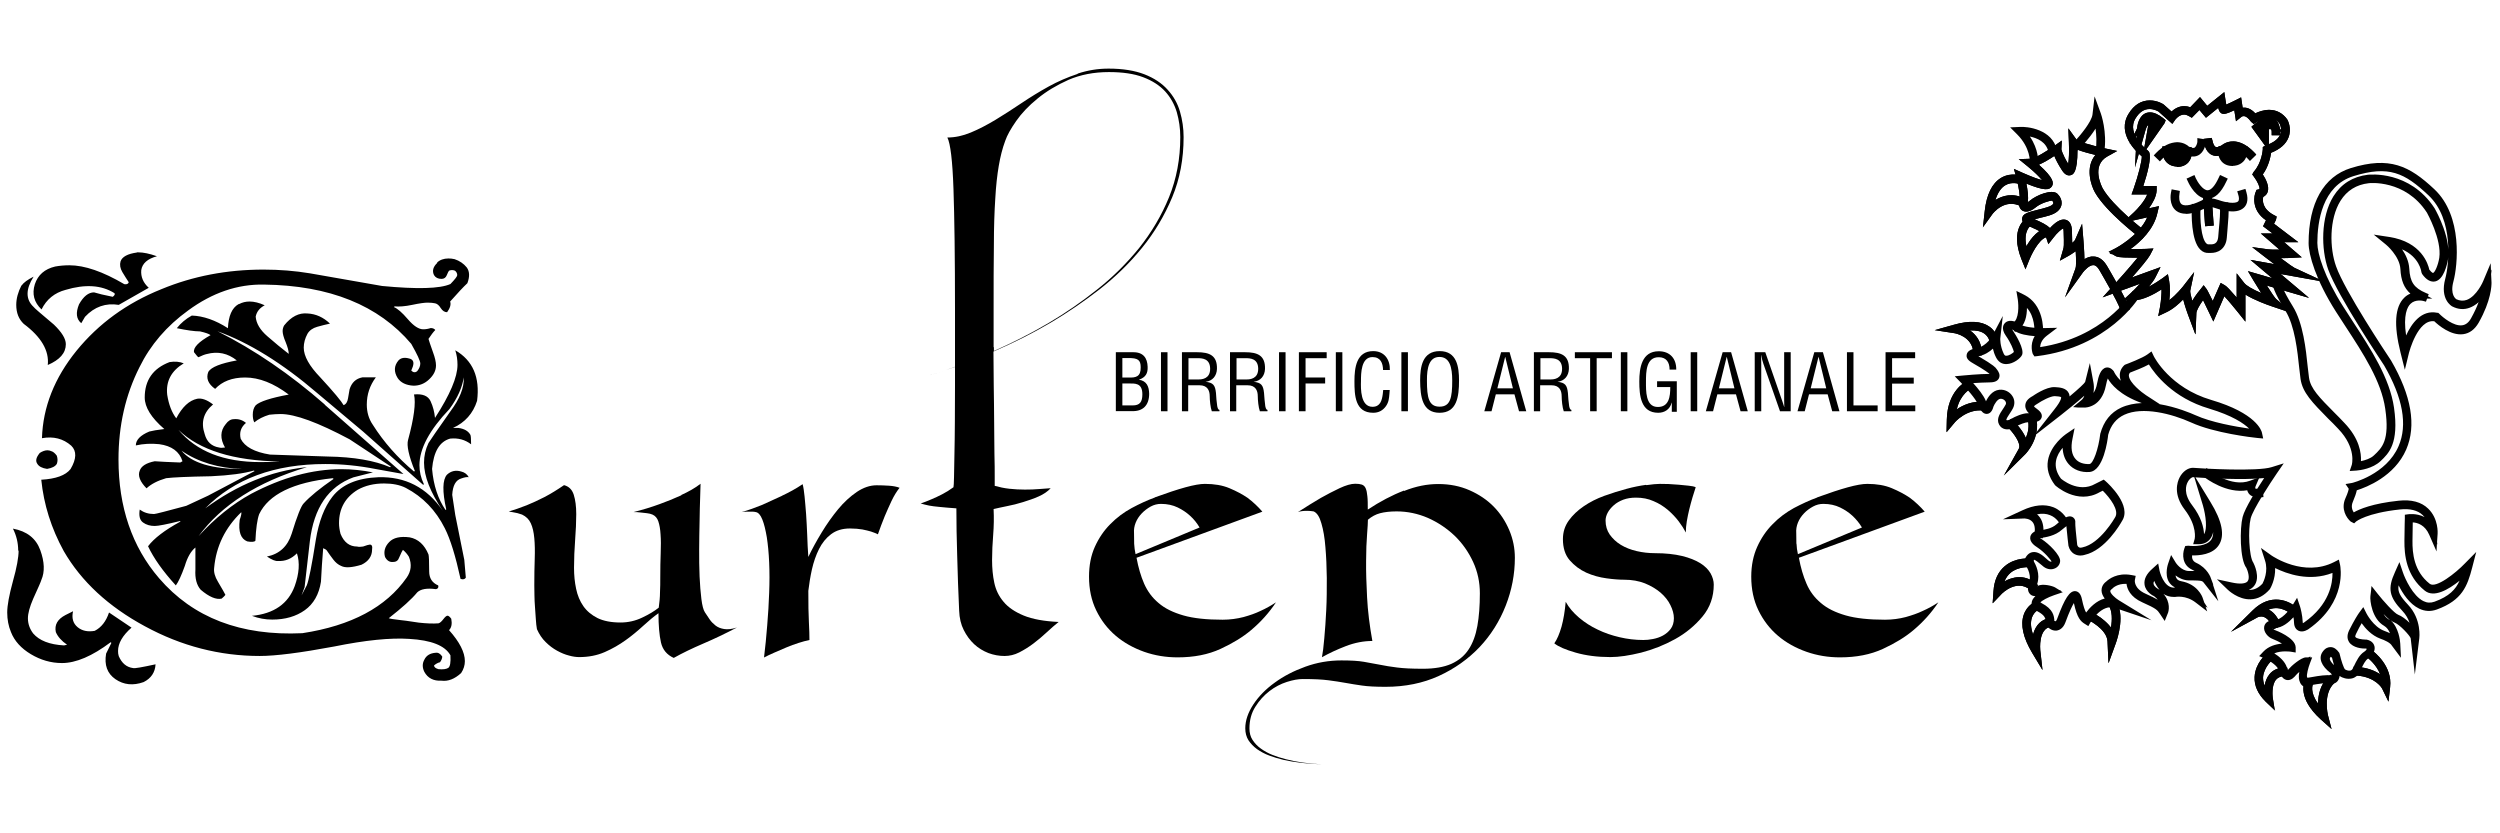 <?xml version="1.0" encoding="UTF-8"?><svg id="a" xmlns="http://www.w3.org/2000/svg" viewBox="0 0 180 60"><path d="M157.52,20.6l-.06,.26c-.05,.26,.18,1.01,.33,1.45,.17-.53,.78-1.28,.81-1.31l.05-.06,.05,.06c.06,.07,.47,.93,.63,1.27l.67-1.54,.06,.03c.21,.12,.94,1.01,1.22,1.36v-1.71l.11,.14c.33,.42,1.57,.91,2.07,1.09-.35-.46-.97-1.51-1-1.56l-.08-.13,2.27,.66-1.76-1.48,1.87,.33c-.52-.36-1.5-1.11-1.55-1.15l-.18-.14,.23,.03c.13,.02,.34,.03,.62,.03,.33,0,.68-.01,.87-.02l-1.32-1.14h.92l-1.12-.84,.22-.44c-1.28-.72-.84-1.85-.84-1.86v-.03h.04c.12-.04,.2-.1,.23-.19,.11-.31-.27-.91-.43-1.12l-.03-.04,.03-.04c.62-.69,.68-1.72,.68-1.73v-.04h.04c.64-.23,1.05-.55,1.21-.96,.19-.49-.05-.95-.05-.96-.24-.35-.58-.53-.99-.53-.54,0-1.03,.32-1.04,.32l-.05,.03-.03-.05c-.22-.31-.46-.47-.7-.47-.18,0-.3,.09-.3,.09l-.08,.07-.11-.7c-.21,.11-.78,.39-.95,.39-.03,0-.06,0-.08-.03-.07-.07-.13-.41-.17-.61l-1.01,.81-.49-.59-.6,.62-.04-.03c-.16-.09-.31-.14-.47-.14-.51,0-.84,.48-.85,.49l-.04,.06-.81-.72s-.35-.22-.79-.22c-.48,0-.89,.27-1.22,.79-.82,1.33,.93,2.64,.95,2.65h.01v.03c.18,.41-.39,2.13-.54,2.57h1.05v.06c-.02,.64-.67,1.38-.98,1.7l1.08-.24-.02,.09c-.32,1.56-1.99,2.61-2.49,2.89,.13,.02,.38,.04,.87,.04,.52,0,1.04-.02,1.04-.02h.11l-.05,.09c-.19,.36-1.45,1.78-1.92,2.29l2.4-.87-.07,.14c-.25,.49-.9,1.15-1.18,1.42,.83-.11,2.02-.99,2.03-1l.08-.06,.02,.1c.12,.63,0,1.51-.06,1.83,.78-.41,1.47-1.3,1.47-1.3l.16-.21Zm.34,2.24l-.11-.28s-.38-1.01-.42-1.53c-.25,.29-.85,.95-1.51,1.25l-.11,.05,.02-.12s.2-1.07,.1-1.81c-.31,.22-1.43,.98-2.2,.98h-.16l.12-.11s.84-.77,1.2-1.36l-2.56,.93,.17-.19s1.63-1.79,2.01-2.36c-.18,0-.56,.02-.93,.02-.9,0-1.02-.07-1.06-.09l-.1-.06,.1-.05s2.12-1.1,2.54-2.78l-1.32,.3,.17-.16s1.01-.95,1.09-1.7h-1.09l.03-.08c.21-.59,.71-2.19,.58-2.55-.18-.14-1.81-1.44-.97-2.8,.35-.56,.79-.84,1.32-.84,.48,0,.85,.24,.86,.25l.72,.64c.11-.14,.44-.49,.91-.49,.16,0,.33,.04,.49,.13l.63-.65,.5,.6,1.08-.87,.02,.11c.04,.26,.1,.56,.14,.63,.14,0,.66-.26,.96-.41l.08-.04,.1,.67c.07-.03,.17-.07,.29-.07,.19,0,.47,.08,.77,.47,.14-.09,.57-.31,1.06-.31,.45,0,.82,.2,1.09,.59,.01,.03,.27,.52,.06,1.07-.17,.44-.59,.78-1.24,1.01-.02,.2-.13,1.07-.68,1.73,.12,.17,.56,.81,.42,1.19-.04,.13-.14,.21-.29,.25-.06,.18-.3,1.09,.84,1.7l.05,.03-.23,.46,1.33,1h-.95l1.31,1.12h-.15s-.55,.04-1.04,.04c-.17,0-.31,0-.43,0,.56,.43,1.44,1.09,1.63,1.18l.44,.2-2.2-.39,1.85,1.56-2.53-.74c.29,.49,.88,1.43,1.06,1.58l.25,.21-.31-.11c-.07-.03-1.67-.57-2.24-1.09v1.73l-.11-.14c-.27-.34-.98-1.2-1.24-1.42l-.72,1.66-.06-.12c-.2-.42-.52-1.07-.63-1.29-.18,.24-.76,1-.77,1.39v.3Z"/><path d="M158.06,24.06l-.53-1.42s-.21-.56-.34-1.08c-.31,.32-.76,.72-1.25,.94l-.55,.26,.12-.6s.13-.69,.12-1.32c-.53,.34-1.35,.78-1.98,.78h-.8l.59-.54c.08-.08,.36-.34,.64-.65l-2.69,.98,.84-.93c.1-.1,1.11-1.23,1.68-1.93-.13,0-.28,0-.42,0-.89,0-1.08-.06-1.18-.12l-.2-.12-.22-.04,.08-.05-.15-.09,.51-.26s1.69-.89,2.27-2.22l-1.78,.4,.84-.78c.22-.21,.75-.77,.94-1.27h-1.13l.15-.41c.35-.99,.6-2.03,.59-2.33-.39-.32-1.83-1.65-.95-3.07,.39-.64,.91-.96,1.53-.96,.57,0,1,.29,1,.3l.56,.5c.2-.18,.51-.39,.92-.39,.14,0,.29,.03,.43,.08l.7-.73,.52,.63,1.23-.99,.08,.54c.02,.14,.04,.26,.06,.36,.17-.07,.42-.19,.68-.32l.39-.2,.11,.74c.23-.02,.56,.03,.91,.41,.23-.11,.59-.25,1-.25,.53,0,.98,.24,1.3,.69,.03,.05,.35,.63,.09,1.3-.18,.47-.6,.84-1.25,1.1-.05,.34-.19,.99-.6,1.56,.21,.32,.49,.86,.35,1.26-.04,.12-.13,.26-.32,.36-.06,.28-.06,.86,.76,1.3l.21,.11-.05,.24-.14,.28,1.75,1.33h-1.02l1.27,1.09-.78,.04s-.34,.02-.73,.02c.58,.44,.91,.66,.99,.7l2.18,1.01-3.18-.57,2.04,1.72-3.04-.89c.32,.51,.59,.9,.67,.97l1.27,1.06-1.57-.53c-.33-.11-1.27-.45-1.91-.85v1.95l-.55-.69c-.28-.34-.68-.84-.97-1.14l-.79,1.82-.29-.61c-.13-.27-.31-.64-.45-.93-.29,.41-.48,.77-.48,.93l-.06,1.51Zm.6-3.53l.24,.32s.12,.21,.42,.82l.57-1.3,.3,.17c.14,.08,.42,.38,.85,.88v-1.74l.55,.7c.15,.19,.59,.45,1.22,.72-.23-.36-.46-.74-.55-.89l-.41-.69,1.75,.51-1.57-1.32,1.72,.31c-.37-.28-.68-.52-.68-.52l-.92-.71,1.15,.16c.16,.02,.47,.03,.82,.02l-1.34-1.16h.85l-.69-.52,.21-.43c-1.09-.74-.86-1.82-.73-2.06l.05-.13,.13-.03c.07-.02,.08-.03,.08-.03,.05-.13-.15-.56-.4-.89l-.12-.16,.11-.19c.58-.65,.65-1.58,.65-1.62v-.16l.16-.1c.62-.21,.97-.48,1.1-.82,.15-.38-.04-.75-.04-.75-.18-.26-.44-.4-.77-.4-.47,0-.9,.28-.9,.28l-.2,.13-.19-.16c-.2-.28-.38-.41-.53-.41-.09,0-.15,.04-.15,.04l-.41,.33-.12-.79c-.55,.26-.69,.26-.75,.26-.1,0-.19-.03-.25-.1-.04-.04-.09-.09-.16-.33l-.88,.71-.47-.56-.55,.56-.17-.1c-.16-.09-.27-.13-.39-.13-.36,0-.64,.37-.64,.38l-.2,.29-1-.89c-.07-.04-.33-.18-.64-.18-.4,0-.73,.22-1.01,.67-.7,1.13,.87,2.31,.89,2.32l.09,.11c.17,.41-.11,1.49-.42,2.44h.96v.32c-.02,.44-.28,.9-.56,1.29l.73-.16-.11,.47c-.25,1.2-1.23,2.11-1.95,2.63,.47,0,1.02-.02,1.11-.02l.55-.03-.25,.48c-.14,.26-.73,.97-1.3,1.61l2.06-.75-.35,.7c-.11,.23-.3,.48-.51,.72,.42-.22,.81-.48,.99-.61l.4-.3,.09,.49c.08,.43,.06,.97,.01,1.38,.54-.41,.95-.95,.96-.95l.83-1.07-.28,1.33c-.02,.08,.03,.35,.14,.74,.26-.43,.57-.81,.58-.81l.24-.31Z"/><path d="M157.52,20.6l-.06,.26c-.05,.26,.18,1.01,.33,1.45,.17-.53,.78-1.28,.81-1.31l.05-.06,.05,.06c.06,.07,.47,.93,.63,1.27l.67-1.54,.06,.03c.21,.12,.94,1.01,1.22,1.36v-1.71l.11,.14c.33,.42,1.57,.91,2.07,1.09-.35-.46-.97-1.51-1-1.56l-.08-.13,2.27,.66-1.76-1.48,1.87,.33c-.52-.36-1.5-1.11-1.55-1.15l-.18-.14,.23,.03c.13,.02,.34,.03,.62,.03,.33,0,.68-.01,.87-.02l-1.32-1.14h.92l-1.12-.84,.22-.44c-1.28-.72-.84-1.85-.84-1.86v-.03h.04c.12-.04,.2-.1,.23-.19,.11-.31-.27-.91-.43-1.12l-.03-.04,.03-.04c.62-.69,.68-1.72,.68-1.73v-.04h.04c.64-.23,1.05-.55,1.21-.96,.19-.49-.05-.95-.05-.96-.24-.35-.58-.53-.99-.53-.54,0-1.03,.32-1.04,.32l-.05,.03-.03-.05c-.22-.31-.46-.47-.7-.47-.18,0-.3,.09-.3,.09l-.08,.07-.11-.7c-.21,.11-.78,.39-.95,.39-.03,0-.06,0-.08-.03-.07-.07-.13-.41-.17-.61l-1.01,.81-.49-.59-.6,.62-.04-.03c-.16-.09-.31-.14-.47-.14-.51,0-.84,.48-.85,.49l-.04,.06-.81-.72s-.35-.22-.79-.22c-.48,0-.89,.27-1.22,.79-.82,1.33,.93,2.64,.95,2.65h.01v.03c.18,.41-.39,2.13-.54,2.57h1.05v.06c-.02,.64-.67,1.38-.98,1.7l1.08-.24-.02,.09c-.32,1.56-1.99,2.61-2.49,2.89,.13,.02,.38,.04,.87,.04,.52,0,1.04-.02,1.04-.02h.11l-.05,.09c-.19,.36-1.45,1.78-1.92,2.29l2.4-.87-.07,.14c-.25,.49-.9,1.15-1.18,1.42,.83-.11,2.02-.99,2.03-1l.08-.06,.02,.1c.12,.63,0,1.51-.06,1.83,.78-.41,1.47-1.3,1.47-1.3l.16-.21Zm.34,2.24l-.11-.28s-.38-1.01-.42-1.53c-.25,.29-.85,.95-1.51,1.25l-.11,.05,.02-.12s.2-1.07,.1-1.81c-.31,.22-1.43,.98-2.2,.98h-.16l.12-.11s.84-.77,1.2-1.36l-2.56,.93,.17-.19s1.63-1.79,2.01-2.36c-.18,0-.56,.02-.93,.02-.9,0-1.02-.07-1.06-.09l-.1-.06,.1-.05s2.12-1.1,2.54-2.78l-1.32,.3,.17-.16s1.01-.95,1.09-1.7h-1.09l.03-.08c.21-.59,.71-2.19,.58-2.55-.18-.14-1.81-1.44-.97-2.8,.35-.56,.79-.84,1.32-.84,.48,0,.85,.24,.86,.25l.72,.64c.11-.14,.44-.49,.91-.49,.16,0,.33,.04,.49,.13l.63-.65,.5,.6,1.08-.87,.02,.11c.04,.26,.1,.56,.14,.63,.14,0,.66-.26,.96-.41l.08-.04,.1,.67c.07-.03,.17-.07,.29-.07,.19,0,.47,.08,.77,.47,.14-.09,.57-.31,1.06-.31,.45,0,.82,.2,1.09,.59,.01,.03,.27,.52,.06,1.07-.17,.44-.59,.78-1.24,1.01-.02,.2-.13,1.07-.68,1.73,.12,.17,.56,.81,.42,1.19-.04,.13-.14,.21-.29,.25-.06,.18-.3,1.09,.84,1.7l.05,.03-.23,.46,1.33,1h-.95l1.31,1.12h-.15s-.55,.04-1.04,.04c-.17,0-.31,0-.43,0,.56,.43,1.44,1.09,1.63,1.18l.44,.2-2.2-.39,1.85,1.56-2.53-.74c.29,.49,.88,1.43,1.06,1.58l.25,.21-.31-.11c-.07-.03-1.67-.57-2.24-1.09v1.73l-.11-.14c-.27-.34-.98-1.2-1.24-1.42l-.72,1.66-.06-.12c-.2-.42-.52-1.07-.63-1.29-.18,.24-.76,1-.77,1.39v.3Z"/><path d="M158.06,24.06l-.53-1.42s-.21-.56-.34-1.08c-.31,.32-.76,.72-1.25,.94l-.55,.26,.12-.6s.13-.69,.12-1.32c-.53,.34-1.35,.78-1.98,.78h-.8l.59-.54c.08-.08,.36-.34,.64-.65l-2.69,.98,.84-.93c.1-.1,1.11-1.23,1.68-1.93-.13,0-.28,0-.42,0-.89,0-1.08-.06-1.18-.12l-.2-.12-.22-.04,.08-.05-.15-.09,.51-.26s1.69-.89,2.27-2.22l-1.78,.4,.84-.78c.22-.21,.75-.77,.94-1.27h-1.13l.15-.41c.35-.99,.6-2.03,.59-2.33-.39-.32-1.83-1.65-.95-3.07,.39-.64,.91-.96,1.53-.96,.57,0,1,.29,1,.3l.56,.5c.2-.18,.51-.39,.92-.39,.14,0,.29,.03,.43,.08l.7-.73,.52,.63,1.23-.99,.08,.54c.02,.14,.04,.26,.06,.36,.17-.07,.42-.19,.68-.32l.39-.2,.11,.74c.23-.02,.56,.03,.91,.41,.23-.11,.59-.25,1-.25,.53,0,.98,.24,1.3,.69,.03,.05,.35,.63,.09,1.3-.18,.47-.6,.84-1.25,1.1-.05,.34-.19,.99-.6,1.56,.21,.32,.49,.86,.35,1.26-.04,.12-.13,.26-.32,.36-.06,.28-.06,.86,.76,1.3l.21,.11-.05,.24-.14,.28,1.75,1.33h-1.02l1.27,1.09-.78,.04s-.34,.02-.73,.02c.58,.44,.91,.66,.99,.7l2.18,1.01-3.18-.57,2.04,1.72-3.04-.89c.32,.51,.59,.9,.67,.97l1.27,1.06-1.57-.53c-.33-.11-1.27-.45-1.91-.85v1.95l-.55-.69c-.28-.34-.68-.84-.97-1.14l-.79,1.82-.29-.61c-.13-.27-.31-.64-.45-.93-.29,.41-.48,.77-.48,.93l-.06,1.51Zm.6-3.53l.24,.32s.12,.21,.42,.82l.57-1.3,.3,.17c.14,.08,.42,.38,.85,.88v-1.74l.55,.7c.15,.19,.59,.45,1.22,.72-.23-.36-.46-.74-.55-.89l-.41-.69,1.75,.51-1.57-1.32,1.72,.31c-.37-.28-.68-.52-.68-.52l-.92-.71,1.15,.16c.16,.02,.47,.03,.82,.02l-1.34-1.16h.85l-.69-.52,.21-.43c-1.09-.74-.86-1.82-.73-2.06l.05-.13,.13-.03c.07-.02,.08-.03,.08-.03,.05-.13-.15-.56-.4-.89l-.12-.16,.11-.19c.58-.65,.65-1.58,.65-1.62v-.16l.16-.1c.62-.21,.97-.48,1.1-.82,.15-.38-.04-.75-.04-.75-.18-.26-.44-.4-.77-.4-.47,0-.9,.28-.9,.28l-.2,.13-.19-.16c-.2-.28-.38-.41-.53-.41-.09,0-.15,.04-.15,.04l-.41,.33-.12-.79c-.55,.26-.69,.26-.75,.26-.1,0-.19-.03-.25-.1-.04-.04-.09-.09-.16-.33l-.88,.71-.47-.56-.55,.56-.17-.1c-.16-.09-.27-.13-.39-.13-.36,0-.64,.37-.64,.38l-.2,.29-1-.89c-.07-.04-.33-.18-.64-.18-.4,0-.73,.22-1.01,.67-.7,1.13,.87,2.31,.89,2.32l.09,.11c.17,.41-.11,1.49-.42,2.44h.96v.32c-.02,.44-.28,.9-.56,1.29l.73-.16-.11,.47c-.25,1.2-1.23,2.11-1.95,2.63,.47,0,1.02-.02,1.11-.02l.55-.03-.25,.48c-.14,.26-.73,.97-1.3,1.61l2.06-.75-.35,.7c-.11,.23-.3,.48-.51,.72,.42-.22,.81-.48,.99-.61l.4-.3,.09,.49c.08,.43,.06,.97,.01,1.38,.54-.41,.95-.95,.96-.95l.83-1.07-.28,1.33c-.02,.08,.03,.35,.14,.74,.26-.43,.57-.81,.58-.81l.24-.31Z"/><path d="M154.18,9.3s.08-1.6,1.38-.56l-.69,.99,.19-1.09s-.62-.29-.88,.66Z"/><path d="M153.81,11.49l.11-2.21c0-.09,.06-.85,.58-1.08,.33-.15,.74-.03,1.2,.35l.18,.15-1.47,2.1,.35-1.94s-.03,0-.05,.02c-.13,.06-.23,.23-.31,.49l-.6,2.13Z"/><path d="M154.85,8.54c.14,0,.23,.05,.24,.05l.04,.02-.15,.86,.49-.71c-.26-.2-.49-.31-.67-.31-.21,0-.34,.14-.43,.31,.15-.18,.33-.22,.47-.22Zm-.09,1.46l.24-1.31s-.08-.02-.14-.02c-.19,0-.46,.11-.61,.65l-.15,.53,.03-.55s.06-.97,.69-.97c.22,0,.49,.12,.79,.37l.04,.04-.88,1.26Z"/><path d="M153.72,12.04l.12-2.28-.51,.59,.54-1.11c.03-.43,.26-1.15,.93-1.15,.28,0,.6,.14,.95,.42l.18,.15-.09,.22-1.53,2.19,.37-2.09c-.1,.09-.17,.26-.21,.41l-.75,2.66Z"/><path d="M154.85,8.54c.14,0,.23,.05,.24,.05l.04,.02-.15,.86,.49-.71c-.26-.2-.49-.31-.67-.31-.21,0-.34,.14-.43,.31,.15-.18,.33-.22,.47-.22Zm-.09,1.46l.24-1.31s-.08-.02-.14-.02c-.19,0-.46,.11-.61,.65l-.15,.53,.03-.55s.06-.97,.69-.97c.22,0,.49,.12,.79,.37l.04,.04-.88,1.26Z"/><path d="M153.72,12.04l.12-2.28-.51,.59,.54-1.11c.03-.43,.26-1.15,.93-1.15,.28,0,.6,.14,.95,.42l.18,.15-.09,.22-1.53,2.19,.37-2.09c-.1,.09-.17,.26-.21,.41l-.75,2.66Z"/><path d="M162.52,9.18l.53,.74v-.86s.82-.35,.82,.43c0,0-.04-1.48-1.36-.31Z"/><path d="M163.3,10.69l-1.11-1.55,.17-.15c.51-.46,.93-.61,1.27-.46,.3,.13,.42,.46,.47,.69,.02,.07,.03,.16,.03,.26h-.5s0-.09-.02-.15c-.01-.03-.03-.06-.05-.08-.06-.04-.16-.03-.26-.01v1.44Z"/><path d="M162.6,9.19l.39,.54v-.71l.04-.02s.2-.08,.4-.08c.09,0,.17,.02,.24,.04-.07-.1-.17-.18-.31-.18-.2,0-.45,.13-.76,.4Zm.51,.92l-.68-.94,.04-.04c.35-.31,.64-.47,.88-.47,.27,0,.47,.21,.55,.59,.02,.07,.03,.15,.03,.23h-.12s0-.09-.03-.2c-.05-.16-.17-.24-.36-.24-.13,0-.26,.04-.32,.06v1Z"/><path d="M163.36,10.87l-1.26-1.74,.17-.15c.44-.39,.78-.56,1.09-.56,.19,0,.64,.08,.79,.79,0,.02,.01,.03,.01,.05l.19,.28-.17-.07v.27h-.62v-.24s0-.07-.02-.16c0-.02-.04-.06-.18-.04v1.58Z"/><path d="M162.6,9.19l.39,.54v-.71l.04-.02s.2-.08,.4-.08c.09,0,.17,.02,.24,.04-.07-.1-.17-.18-.31-.18-.2,0-.45,.13-.76,.4Zm.51,.92l-.68-.94,.04-.04c.35-.31,.64-.47,.88-.47,.27,0,.47,.21,.55,.59,.02,.07,.03,.15,.03,.23h-.12s0-.09-.03-.2c-.05-.16-.17-.24-.36-.24-.13,0-.26,.04-.32,.06v1Z"/><path d="M163.36,10.87l-1.26-1.74,.17-.15c.44-.39,.78-.56,1.09-.56,.19,0,.64,.08,.79,.79,0,.02,.01,.03,.01,.05l.19,.28-.17-.07v.27h-.62v-.24s0-.07-.02-.16c0-.02-.04-.06-.18-.04v1.58Z"/><path d="M158.95,14.07h0c-.68,0-1.17-1.04-1.19-1.09l.11-.05s.47,1.01,1.08,1.02h0c.35,0,.69-.34,1.01-1.02l.11,.05c-.34,.72-.71,1.09-1.12,1.09Z"/><path d="M158.95,14.32h0c-.8,0-1.32-1.02-1.41-1.23l-.11-.23,.57-.26,.1,.24c.13,.28,.51,.86,.85,.86,.24,0,.52-.31,.78-.87l.11-.23,.56,.26-.11,.22c-.38,.81-.83,1.23-1.34,1.23Z"/><path d="M157.38,15.14c-.22,0-.4-.05-.54-.16-.43-.33-.29-1.04-.29-1.07l.12,.02s-.13,.66,.24,.95c.31,.24,.88,.16,1.7-.23,.05-.04,.38-.27,1.02-.03,.42,.16,1.32,.38,1.66,.06,.16-.15,.19-.4,.08-.74l.12-.03c.12,.39,.08,.68-.12,.87-.39,.36-1.31,.15-1.79-.03-.61-.23-.89,0-.9,0h-.01c-.52,.26-.96,.39-1.3,.39Z"/><path d="M157.38,15.39c-.27,0-.51-.07-.69-.21-.54-.42-.4-1.22-.38-1.31l.05-.24,.59,.12-.03,.23c-.03,.19-.04,.57,.15,.72,.13,.1,.49,.2,1.44-.26,.03-.03,.45-.32,1.22-.04,.52,.19,1.21,.29,1.41,.1,.11-.1,.06-.35,.01-.49l-.07-.24,.59-.17,.07,.24c.18,.61,0,.95-.19,1.12-.57,.53-1.8,.11-2.05,.02-.46-.17-.65-.03-.66-.03l-.06,.04c-.56,.27-1.02,.41-1.4,.41Z"/><path d="M158.99,16.02c-.01-.14-.14-1.99-.14-2.01h.12s.13,1.86,.14,2h-.12Z"/><path d="M158.77,16.29l-.02-.25c0-.1-.08-1.04-.11-1.6l-.05-.66,.62-.05,.02,.25c0,.05,.13,1.87,.14,2.01l.02,.25-.62,.05Z"/><path d="M158.99,16.02c-.01-.14-.14-1.99-.14-2.01h.12s.13,1.86,.14,2h-.12Z"/><path d="M158.77,16.29l-.02-.25c0-.1-.08-1.04-.11-1.6l-.05-.66,.62-.05,.02,.25c0,.05,.13,1.87,.14,2.01l.02,.25-.62,.05Z"/><path d="M159.18,17.96c-.06,0-.11,0-.12,0-.17,.02-.33-.04-.46-.16-.65-.61-.54-2.77-.54-2.86h.12s-.11,2.2,.5,2.77c.11,.1,.23,.14,.37,.13h.02s.35,.05,.61-.15c.16-.13,.26-.33,.28-.6,.01-.16,.03-.32,.04-.47,.07-.73,.12-1.31,.08-1.77h.12c.04,.46-.02,1.04-.08,1.78-.01,.15-.03,.31-.04,.47-.03,.31-.14,.54-.33,.69-.19,.15-.42,.18-.57,.18Z"/><path d="M159.18,18.21c-.07,0-.13,0-.15,0-.19,.02-.42-.05-.6-.23-.69-.65-.64-2.66-.62-3.05v-.25l.63,.03v.24c-.05,.84,.04,2.22,.42,2.58,.06,.05,.1,.07,.17,.06h.07s.26,.04,.42-.09c.11-.08,.17-.23,.19-.43l.04-.48c.07-.75,.12-1.3,.08-1.73l-.02-.25,.62-.04,.02,.25c.04,.49-.02,1.08-.08,1.82l-.04,.48c-.03,.38-.18,.67-.42,.86-.24,.19-.52,.23-.72,.23Z"/><path d="M162,11.23c-1.09-1.11-1.78-.5-1.81-.47-.33,.22-.61,.28-.83,.18-.36-.16-.44-.69-.44-.71l.12-.02s.07,.48,.37,.61c.18,.08,.42,.03,.7-.16,0,0,.79-.72,1.97,.48l-.09,.09Z"/><path d="M162,11.58l-.17-.18c-.91-.93-1.44-.48-1.46-.46-.43,.29-.79,.36-1.1,.22-.5-.22-.58-.88-.58-.91l-.03-.25,.58-.07,.06,.2c.03,.17,.11,.4,.23,.45,.09,.04,.25,0,.45-.13,.06-.05,.15-.11,.29-.17,.36-.15,1.1-.26,2.01,.67l.17,.18-.44,.43Z"/><path d="M162,11.23c-1.09-1.11-1.78-.5-1.81-.47-.33,.22-.61,.28-.83,.18-.36-.16-.44-.69-.44-.71l.12-.02s.07,.48,.37,.61c.18,.08,.42,.03,.7-.16,0,0,.79-.72,1.97,.48l-.09,.09Z"/><path d="M162,11.58l-.17-.18c-.91-.93-1.44-.48-1.46-.46-.43,.29-.79,.36-1.1,.22-.5-.22-.58-.88-.58-.91l-.03-.25,.58-.07,.06,.2c.03,.17,.11,.4,.23,.45,.09,.04,.25,0,.45-.13,.06-.05,.15-.11,.29-.17,.36-.15,1.1-.26,2.01,.67l.17,.18-.44,.43Z"/><path d="M160.78,11.7h-.01c-.27,0-.49-.08-.63-.24-.24-.27-.19-.65-.19-.67h.12s-.04,.36,.16,.58c.12,.13,.3,.2,.54,.2,0,0,.28,0,.47-.19,.14-.14,.21-.36,.21-.64h.12c0,.32-.08,.56-.24,.73-.21,.21-.49,.22-.55,.22Z"/><path d="M160.78,11.95h-.05c-.32,0-.59-.11-.78-.33-.32-.37-.25-.87-.25-.87l.04-.24,.58,.07v.22c0,.11,0,.3,.1,.41,.07,.08,.19,.12,.35,.12h0s.18,0,.3-.11c.09-.09,.14-.25,.13-.46v-.25h.61v.23c.01,.39-.09,.7-.31,.91-.28,.27-.62,.29-.72,.29Z"/><path d="M161.11,10.89c0,.19-.16,.35-.35,.35s-.35-.16-.35-.35,.16-.35,.35-.35,.35,.16,.35,.35Z"/><path d="M160.76,11.49c-.33,0-.6-.27-.6-.6s.27-.6,.6-.6,.6,.27,.6,.6-.27,.6-.6,.6Zm0-.7c-.06,0-.1,.05-.1,.1,0,.11,.21,.12,.21,0,0-.06-.05-.1-.1-.1Z"/><path d="M160.76,10.6c-.16,0-.29,.13-.29,.29s.13,.29,.29,.29,.29-.13,.29-.29-.13-.29-.29-.29Zm0,.7c-.23,0-.41-.19-.41-.41s.19-.41,.41-.41,.41,.19,.41,.41-.19,.41-.41,.41Z"/><path d="M160.76,11.56c-.36,0-.66-.3-.66-.66s.3-.66,.66-.66,.66,.3,.66,.66-.3,.66-.66,.66Zm0-.7s-.04,.02-.04,.04h.09l-.04-.04Z"/><path d="M161.02,10.75c0,.07-.06,.13-.13,.13s-.13-.06-.13-.13,.06-.13,.13-.13,.13,.06,.13,.13Z"/><path d="M160.89,11.13c-.21,0-.38-.17-.38-.38s.17-.38,.38-.38,.38,.17,.38,.38-.17,.38-.38,.38Zm0-.5c-.07,0-.12,.05-.12,.12,0,.13,.24,.13,.24,0,0-.07-.05-.12-.12-.12Z"/><path d="M155.51,11.27l-.09-.09c1.18-1.2,1.98-.48,1.98-.47,.28,.18,.51,.24,.7,.16,.3-.14,.37-.61,.37-.61l.12,.02s-.08,.55-.44,.71c-.22,.1-.5,.04-.82-.17-.04-.03-.73-.65-1.82,.46Z"/><path d="M155.51,11.62l-.44-.43,.17-.18c.51-.52,1-.76,1.52-.77,.44,0,.75,.22,.82,.3,.15,.09,.32,.14,.41,.1,.13-.06,.21-.31,.22-.42v-.28l.65,.11-.04,.25c-.02,.11-.12,.69-.58,.9-.3,.14-.66,.07-1.06-.19-.08-.07-.6-.49-1.5,.43l-.17,.18Z"/><path d="M156.73,11.75c-.06,0-.33-.01-.55-.22-.17-.17-.25-.41-.24-.73h.12c0,.29,.06,.5,.21,.64,.2,.19,.46,.18,.47,.19,.24,0,.42-.07,.54-.2,.2-.22,.16-.57,.16-.57h.12s.05,.38-.19,.65c-.14,.16-.36,.24-.63,.24h0Z"/><path d="M156.73,11.99c-.1,0-.45-.02-.72-.29-.22-.22-.33-.53-.32-.91v-.25l.62,.02v.25c0,.21,.04,.37,.13,.46,.11,.1,.25,.11,.3,.12h0c.16,0,.28-.04,.35-.12,.12-.14,.1-.37,.1-.38l-.02-.24,.61-.07,.03,.25c.01,.09,.04,.53-.25,.86-.19,.21-.47,.33-.82,.33h0Z"/><path d="M156.73,11.75c-.06,0-.33-.01-.55-.22-.17-.17-.25-.41-.24-.73h.12c0,.29,.06,.5,.21,.64,.2,.19,.46,.18,.47,.19,.24,0,.42-.07,.54-.2,.2-.22,.16-.57,.16-.57h.12s.05,.38-.19,.65c-.14,.16-.36,.24-.63,.24h0Z"/><path d="M156.73,11.99c-.1,0-.45-.02-.72-.29-.22-.22-.33-.53-.32-.91v-.25l.62,.02v.25c0,.21,.04,.37,.13,.46,.11,.1,.25,.11,.3,.12h0c.16,0,.28-.04,.35-.12,.12-.14,.1-.37,.1-.38l-.02-.24,.61-.07,.03,.25c.01,.09,.04,.53-.25,.86-.19,.21-.47,.33-.82,.33h0Z"/><path d="M156.4,10.94c0,.19,.16,.35,.35,.35s.35-.16,.35-.35-.16-.35-.35-.35-.35,.16-.35,.35Z"/><path d="M156.75,11.53c-.33,0-.6-.27-.6-.6s.27-.6,.6-.6,.6,.27,.6,.6-.27,.6-.6,.6Zm0-.7c-.06,0-.1,.05-.1,.1,0,.11,.21,.11,.21,0,0-.06-.05-.1-.1-.1Z"/><path d="M156.75,10.64c-.16,0-.29,.13-.29,.29s.13,.29,.29,.29,.29-.13,.29-.29-.13-.29-.29-.29Zm0,.7c-.23,0-.41-.19-.41-.41s.19-.41,.41-.41,.41,.19,.41,.41-.19,.41-.41,.41Z"/><path d="M156.75,11.6c-.36,0-.66-.3-.66-.66s.3-.66,.66-.66,.66,.3,.66,.66-.3,.66-.66,.66Zm0-.7s-.04,.02-.04,.04h.09l-.04-.04Z"/><path d="M156.74,10.77c0,.07,.06,.13,.13,.13s.13-.06,.13-.13-.06-.13-.13-.13-.13,.06-.13,.13Z"/><path d="M156.87,11.14c-.21,0-.38-.17-.38-.38s.17-.38,.38-.38,.38,.17,.38,.38-.17,.38-.38,.38Zm0-.5c-.07,0-.12,.05-.12,.12,0,.13,.24,.13,.24,0,0-.07-.05-.12-.12-.12Z"/><path d="M152.88,22.19c-.21-.65-1.49-2.82-1.5-2.84-.18-.32-.4-.49-.64-.5-.5-.03-.96,.61-.97,.62l-.26,.36,.15-.42c.09-.24,.03-1.28,0-1.84-.26,.32-.81,.62-.83,.64l-.13,.07,.04-.14s.02-.07,.03-.1c.05-.17,.08-.25,.04-1.37,0-.18-.04-.41-.17-.45-.24-.08-.75,.44-1.01,.78l-.07,.09-.04-.11c-.09-.28-.44-.51-1.35-.89-.25-.1-.36-.2-.35-.3,.01-.18,.34-.26,.97-.42,.22-.06,.45-.11,.67-.18,.35-.11,.56-.26,.61-.45,.05-.2-.1-.4-.18-.47-.14-.13-1.01,.11-1.49,.51-.27,.23-.52,.31-.67,.21-.07-.04-.17-.16-.1-.48,.12-.48-.23-1.74-.23-1.75l-.04-.13,.12,.05c1.67,.74,1.91,.63,1.94,.57,.1-.16-.6-.87-1.29-1.44l-.13-.1h.16c.52-.02,1.88-.99,1.89-1l.1-.07v.13s0,.37,.62,1.34c.1,.15,.17,.19,.2,.18,.18-.06,.25-1.06,.21-2v-.2l.11,.16c.16,.22,1.44,.55,2.26,.73l.16,.03-.14,.08c-1.41,.8-.46,2.55-.42,2.63,.77,1.34,3.04,3.08,3.07,3.1l-.07,.1s-2.32-1.77-3.1-3.14c-.01-.02-.98-1.82,.34-2.71-.45-.1-1.65-.38-2.07-.64,.02,.52,.03,1.88-.3,1.99-.16,.05-.3-.16-.34-.23-.46-.72-.59-1.12-.63-1.3-.28,.2-1.21,.81-1.73,.93,.44,.37,1.39,1.22,1.22,1.51-.09,.14-.4,.21-1.98-.47,.09,.34,.3,1.26,.2,1.69-.04,.18-.03,.31,.04,.35,.07,.05,.25,.02,.52-.2,.46-.38,1.42-.72,1.65-.51,.11,.1,.28,.34,.22,.59-.05,.24-.29,.42-.69,.54-.22,.07-.45,.12-.68,.18-.37,.09-.86,.22-.87,.31,0,0,0,.07,.27,.18,.77,.32,1.21,.55,1.38,.86,.19-.24,.74-.85,1.08-.74,.16,.05,.25,.24,.26,.57,.04,1.03,.02,1.21-.03,1.36,.22-.13,.64-.42,.75-.66l.1-.23,.02,.25c0,.06,.1,1.27,.05,1.84,.19-.21,.54-.51,.92-.49,.29,.02,.54,.21,.74,.57,.05,.09,1.3,2.2,1.52,2.86l-.12,.04Z"/><path d="M152.73,22.5l-.08-.24c-.18-.57-1.32-2.51-1.48-2.79-.14-.25-.29-.38-.44-.38-.29-.02-.65,.38-.75,.51l-1.3,1.81,.76-2.1c.04-.1,.05-.54,.01-1.22-.21,.15-.41,.27-.49,.32l-.65,.36,.24-.83c.04-.13,.07-.21,.03-1.29,0-.1-.02-.17-.03-.21-.14,.07-.44,.32-.71,.68l-.36,.46-.18-.55c-.07-.2-.41-.4-1.21-.74-.16-.07-.53-.22-.5-.55,.03-.36,.43-.46,1.15-.64,.24-.06,.45-.11,.66-.18,.3-.09,.42-.2,.44-.27,.01-.06-.03-.15-.08-.21-.16,0-.82,.18-1.19,.49-.5,.41-.81,.32-.96,.23-.13-.08-.32-.29-.21-.75,.06-.24-.03-.87-.22-1.61l-.18-.64,.6,.27c.75,.33,1.18,.48,1.43,.54-.2-.24-.56-.6-1.04-.99l-.64-.52,.83-.03c.33,0,1.3-.62,1.75-.94l.52-.37-.03,.63h0s.04,.31,.49,1.05c.05-.32,.08-.86,.05-1.53l-.04-1.03,.6,.83c.12,.11,1.02,.4,2.11,.63l.81,.17-.72,.4c-1.16,.66-.41,2.13-.33,2.29,.74,1.3,2.97,3,2.99,3.02l.2,.15-.37,.49-.2-.15s-2.35-1.78-3.17-3.21c-.28-.49-.73-1.81,.03-2.7-.4-.1-.91-.23-1.29-.38,0,1.68-.32,1.78-.48,1.83-.16,.05-.39,.03-.63-.34-.29-.45-.46-.79-.56-1.04-.33,.22-.74,.47-1.11,.63,1.07,.96,1.08,1.32,.94,1.55-.18,.29-.54,.34-1.84-.19,.09,.46,.17,1,.09,1.33v.02s.09-.07,.16-.12c.46-.39,1.59-.86,1.98-.5,.18,.17,.37,.49,.29,.83-.08,.33-.37,.58-.86,.73-.23,.07-.46,.13-.69,.18-.1,.03-.24,.06-.38,.1,.52,.22,.88,.41,1.11,.63,.35-.38,.78-.71,1.15-.59,.27,.09,.42,.35,.43,.8,.01,.39,.02,.66,.02,.86,.13-.11,.2-.19,.22-.25l.49-1.13,.1,1.23s.06,.71,.07,1.32c.2-.12,.42-.21,.68-.19,.38,.02,.69,.25,.95,.69,.01,.02,1.31,2.21,1.54,2.91l.08,.23-.59,.2Zm-4.96-8.04h0Zm-.05-.03h0Z"/><path d="M152.88,22.19c-.21-.65-1.49-2.82-1.5-2.84-.18-.32-.4-.49-.64-.5-.5-.03-.96,.61-.97,.62l-.26,.36,.15-.42c.09-.24,.03-1.28,0-1.84-.26,.32-.81,.62-.83,.64l-.13,.07,.04-.14s.02-.07,.03-.1c.05-.17,.08-.25,.04-1.37,0-.18-.04-.41-.17-.45-.24-.08-.75,.44-1.01,.78l-.07,.09-.04-.11c-.09-.28-.44-.51-1.35-.89-.25-.1-.36-.2-.35-.3,.01-.18,.34-.26,.97-.42,.22-.06,.45-.11,.67-.18,.35-.11,.56-.26,.61-.45,.05-.2-.1-.4-.18-.47-.14-.13-1.01,.11-1.49,.51-.27,.23-.52,.31-.67,.21-.07-.04-.17-.16-.1-.48,.12-.48-.23-1.74-.23-1.75l-.04-.13,.12,.05c1.67,.74,1.91,.63,1.94,.57,.1-.16-.6-.87-1.29-1.44l-.13-.1h.16c.52-.02,1.88-.99,1.89-1l.1-.07v.13s0,.37,.62,1.34c.1,.15,.17,.19,.2,.18,.18-.06,.25-1.06,.21-2v-.2l.11,.16c.16,.22,1.44,.55,2.26,.73l.16,.03-.14,.08c-1.41,.8-.46,2.55-.42,2.63,.77,1.34,3.04,3.08,3.07,3.1l-.07,.1s-2.32-1.77-3.1-3.14c-.01-.02-.98-1.82,.34-2.71-.45-.1-1.65-.38-2.07-.64,.02,.52,.03,1.88-.3,1.99-.16,.05-.3-.16-.34-.23-.46-.72-.59-1.12-.63-1.3-.28,.2-1.21,.81-1.73,.93,.44,.37,1.39,1.22,1.22,1.51-.09,.14-.4,.21-1.98-.47,.09,.34,.3,1.26,.2,1.69-.04,.18-.03,.31,.04,.35,.07,.05,.25,.02,.52-.2,.46-.38,1.42-.72,1.65-.51,.11,.1,.28,.34,.22,.59-.05,.24-.29,.42-.69,.54-.22,.07-.45,.12-.68,.18-.37,.09-.86,.22-.87,.31,0,0,0,.07,.27,.18,.77,.32,1.21,.55,1.38,.86,.19-.24,.74-.85,1.08-.74,.16,.05,.25,.24,.26,.57,.04,1.03,.02,1.21-.03,1.36,.22-.13,.64-.42,.75-.66l.1-.23,.02,.25c0,.06,.1,1.27,.05,1.84,.19-.21,.54-.51,.92-.49,.29,.02,.54,.21,.74,.57,.05,.09,1.3,2.2,1.52,2.86l-.12,.04Z"/><path d="M152.73,22.5l-.08-.24c-.18-.57-1.32-2.51-1.48-2.79-.14-.25-.29-.38-.44-.38-.29-.02-.65,.38-.75,.51l-1.3,1.81,.76-2.1c.04-.1,.05-.54,.01-1.22-.21,.15-.41,.27-.49,.32l-.65,.36,.24-.83c.04-.13,.07-.21,.03-1.29,0-.1-.02-.17-.03-.21-.14,.07-.44,.32-.71,.68l-.36,.46-.18-.55c-.07-.2-.41-.4-1.21-.74-.16-.07-.53-.22-.5-.55,.03-.36,.43-.46,1.15-.64,.24-.06,.45-.11,.66-.18,.3-.09,.42-.2,.44-.27,.01-.06-.03-.15-.08-.21-.16,0-.82,.18-1.19,.49-.5,.41-.81,.32-.96,.23-.13-.08-.32-.29-.21-.75,.06-.24-.03-.87-.22-1.61l-.18-.64,.6,.27c.75,.33,1.18,.48,1.43,.54-.2-.24-.56-.6-1.04-.99l-.64-.52,.83-.03c.33,0,1.3-.62,1.75-.94l.52-.37-.03,.63h0s.04,.31,.49,1.05c.05-.32,.08-.86,.05-1.53l-.04-1.03,.6,.83c.12,.11,1.02,.4,2.11,.63l.81,.17-.72,.4c-1.16,.66-.41,2.13-.33,2.29,.74,1.3,2.97,3,2.99,3.02l.2,.15-.37,.49-.2-.15s-2.35-1.78-3.17-3.21c-.28-.49-.73-1.81,.03-2.7-.4-.1-.91-.23-1.29-.38,0,1.68-.32,1.78-.48,1.83-.16,.05-.39,.03-.63-.34-.29-.45-.46-.79-.56-1.04-.33,.22-.74,.47-1.11,.63,1.07,.96,1.08,1.32,.94,1.55-.18,.29-.54,.34-1.84-.19,.09,.46,.17,1,.09,1.33v.02s.09-.07,.16-.12c.46-.39,1.59-.86,1.98-.5,.18,.17,.37,.49,.29,.83-.08,.33-.37,.58-.86,.73-.23,.07-.46,.13-.69,.18-.1,.03-.24,.06-.38,.1,.52,.22,.88,.41,1.11,.63,.35-.38,.78-.71,1.15-.59,.27,.09,.42,.35,.43,.8,.01,.39,.02,.66,.02,.86,.13-.11,.2-.19,.22-.25l.49-1.13,.1,1.23s.06,.71,.07,1.32c.2-.12,.42-.21,.68-.19,.38,.02,.69,.25,.95,.69,.01,.02,1.31,2.21,1.54,2.91l.08,.23-.59,.2Zm-4.96-8.04h0Zm-.05-.03h0Z"/><path d="M151.24,10.94l-.12-.02c.17-1.04-.04-2-.16-2.42-.26,.81-1.34,1.93-1.39,1.99l-.09-.08s1.32-1.37,1.41-2.14l.03-.26,.09,.24s.46,1.28,.23,2.7Z"/><path d="M151.45,11.23l-.61-.1,.04-.24c.1-.6,.06-1.18,0-1.63-.45,.72-1.11,1.4-1.12,1.41l-.17,.17-.44-.42,.17-.18c.44-.46,1.28-1.47,1.34-2l.15-1.3,.45,1.23s.48,1.33,.24,2.82l-.04,.25Z"/><path d="M146.52,11.69h-.12s.09-1.13-.99-2.21l-.1-.1h.14s2.11-.08,2.42,1.49l-.12,.02c-.25-1.23-1.69-1.38-2.15-1.39,1.01,1.08,.92,2.14,.92,2.19Z"/><path d="M146.75,11.96l-.62-.05,.02-.24s.06-1.02-.92-2l-.5-.5,.7-.03c.48-.04,2.36,.14,2.67,1.69l.05,.24-.61,.12-.05-.24c-.15-.73-.81-1.01-1.34-1.12,.64,.94,.6,1.78,.6,1.89l-.02,.25Z"/><path d="M143.11,15.46l.03-.23c.12-1.12,.48-1.86,1.05-2.21,.64-.39,1.31-.13,1.34-.12l-.05,.11s-.64-.24-1.23,.11c-.51,.31-.83,.95-.97,1.91,.33-.35,1.23-1.12,2.41-.51l-.06,.11c-1.39-.72-2.38,.62-2.39,.64l-.14,.19Z"/><path d="M142.77,16.38l.13-1.18c.13-1.2,.53-2,1.17-2.39,.75-.45,1.53-.15,1.56-.14l.23,.09-.23,.57-.23-.08s-.54-.2-1.02,.09c-.32,.19-.55,.55-.71,1.06,.5-.31,1.25-.55,2.13-.09l.22,.11-.28,.55-.22-.11c-1.19-.62-2.04,.52-2.07,.56l-.69,.96Z"/><path d="M143.11,15.46l.03-.23c.12-1.12,.48-1.86,1.05-2.21,.64-.39,1.31-.13,1.34-.12l-.05,.11s-.64-.24-1.23,.11c-.51,.31-.83,.95-.97,1.91,.33-.35,1.23-1.12,2.41-.51l-.06,.11c-1.39-.72-2.38,.62-2.39,.64l-.14,.19Z"/><path d="M142.77,16.38l.13-1.18c.13-1.2,.53-2,1.17-2.39,.75-.45,1.53-.15,1.56-.14l.23,.09-.23,.57-.23-.08s-.54-.2-1.02,.09c-.32,.19-.55,.55-.71,1.06,.5-.31,1.25-.55,2.13-.09l.22,.11-.28,.55-.22-.11c-1.19-.62-2.04,.52-2.07,.56l-.69,.96Z"/><path d="M145.84,18.73l-.06-.14c-.81-2.05,.22-2.65,.26-2.67l.06,.11s-.93,.55-.26,2.38c.2-.44,.86-1.75,1.64-1.7v.12c-.86-.05-1.58,1.74-1.59,1.76l-.06,.14Z"/><path d="M145.84,19.4l-.29-.72c-.89-2.25,.32-2.95,.37-2.98l.22-.12,.3,.54-.22,.12s-.56,.35-.32,1.49c.35-.61,.91-1.32,1.6-1.28l.25,.02-.04,.62-.25-.02c-.49-.03-1.06,.94-1.34,1.61l-.29,.72Z"/><path d="M145.84,18.73l-.06-.14c-.81-2.05,.22-2.65,.26-2.67l.06,.11s-.93,.55-.26,2.38c.2-.44,.86-1.75,1.64-1.7v.12c-.86-.05-1.58,1.74-1.59,1.76l-.06,.14Z"/><path d="M145.84,19.4l-.29-.72c-.89-2.25,.32-2.95,.37-2.98l.22-.12,.3,.54-.22,.12s-.56,.35-.32,1.49c.35-.61,.91-1.32,1.6-1.28l.25,.02-.04,.62-.25-.02c-.49-.03-1.06,.94-1.34,1.61l-.29,.72Z"/><path d="M166.12,49.23c-.16,0-.26-.07-.33-.32-.09-.29,.09-.88,.18-1.13-.22,.1-.66,.43-.86,.67-.11,.13-.26,.28-.42,.25-.14-.03-.26-.19-.35-.49-.19-.61-1.16-1.04-1.17-1.04l-.08-.03,.06-.06c.54-.58,1.49-.53,1.79-.49-.12-.31-.84-.69-1.22-.82-.23-.08-.48-.37-.44-.59,.02-.12,.13-.27,.52-.28,.76-.02,1.47-1.15,1.47-1.16l.07-.11,.04,.12s.16,.48,.19,1.1c0,.15,.05,.24,.12,.28,.11,.05,.3-.05,.36-.09,2.36-1.65,2.19-3.72,2.13-4.15-2.05,1-4.11-.11-4.66-.44,.24,.98-.26,1.81-.28,1.85-.35,.39-.74,.59-1.17,.61-.8,.03-1.44-.58-1.47-.61l-.16-.15,.21,.05c.71,.15,1.17,.09,1.39-.18,.33-.42-.06-1.22-.07-1.23-.41-.54-.46-2.66-.25-3.5,.19-.74,1.46-2.66,1.83-3.2-1.4,.32-5.45,.03-5.62,.02-.22-.01-.49,.2-.64,.5-.14,.26-.37,.98,.34,1.91,.9,1.17,.84,2.08,.8,2.35,.19-.02,.34-.1,.45-.24,.47-.64-.02-2.3-.03-2.31l-.14-.46,.25,.41c.79,1.29,1,2.24,.62,2.83-.47,.72-1.66,.65-1.92,.63-.05,.17-.18,.76,.38,1.02,.72,.33,.93,.95,.94,.98l.11,.33-.21-.27c-.18-.23-.42-.23-.95-.23-.09,0-.19,0-.3,0-.59-.01-1-.45-1.16-.66-.05,.2-.11,.6,.06,.89,.1,.17,.28,.28,.52,.33,1.04,.19,1.33,.99,1.34,1.03l.07,.2-.16-.13c-.84-.65-1.7-.45-1.71-.45h-.01c-.93,0-1.29-1.06-1.38-1.41-.29,.27-.41,.53-.38,.76,.06,.36,.51,.56,.51,.56h.01c.86,.61,.55,1.41,.54,1.42l-.04,.11-.09-.14c-.2-.3-.29-.43-1.36-.91-.99-.44-1.02-1.12-1-1.33-.93-.14-1.44,.39-1.44,.39-.15,.11-.22,.23-.22,.36,.02,.41,.72,.85,.73,.85l.47,.29-.52-.18c-1.17-.4-2.05,1.13-2.05,1.14l-.03,.05-.05-.03c-.17-.1-.44-.26-.68-1.41-.05-.27-.12-.3-.15-.3-.08,0-.34,.15-.92,1.74-.12,.32-.29,.41-.41,.43-.19,.03-.37-.09-.46-.21-.05-.06-.05-.15-.06-.24-.02-.23-.05-.55-.72-.9-.21-.11-.31-.24-.3-.38,.03-.36,.77-.68,1.11-.81-.22-.06-.59-.12-.74-.04-.14,.07-.4,.17-.55,.05-.12-.1-.12-.31-.02-.63,.25-.76-.34-1.51-.34-1.51l-.02-.03v-.03c.11-.24,.23-.38,.39-.42,.27-.07,.57,.2,.81,.41,.07,.06,.14,.12,.2,.17,.21,.16,.38,.1,.45,.07,.09-.04,.15-.13,.15-.2,0-.17-.54-.85-1.17-1.26-.28-.18-.41-.35-.38-.49,.02-.12,.16-.22,.35-.25,.04,0,.09-.01,.14-.02,.31-.04,.9-.12,1.32-.5,.29-.27,.68-.57,.85-.48,.04,.02,.08,.07,.07,.18-.02,.2,.08,1.17,.14,1.65,.05,.17,.14,.29,.26,.36,.2,.1,.44,.02,.44,.02,1.37-.29,2.47-2.25,2.48-2.27,.54-.81-.83-2.14-1.05-2.35l-.36,.18c-1.5,.87-2.94-.44-2.95-.46-.38-.51-.53-1.03-.44-1.55,.17-1.02,1.15-1.7,1.19-1.73l.13-.09-.03,.15c-.15,.74-.06,1.31,.27,1.69,.28,.31,.73,.48,1.2,.44,.6-.05,.93-1.75,1.01-2.4,.22-.8,.68-1.37,1.36-1.69,1.84-.86,4.6,.32,5.14,.56,1.52,.69,4.01,1,4.54,1.06-.14-.28-.76-1.23-3.37-2-2.88-.85-4.12-2.89-4.32-3.28-.46,.3-1.46,.67-1.59,.72-.14,.14-.2,.3-.18,.48,.07,.73,1.34,1.57,1.35,1.57l.43,.28-.49-.17c-1.94-.69-2.38-1.72-2.42-1.83-.01-.02-.08-.11-.15-.1-.06,.01-.22,.12-.36,.85-.27,1.41-1.3,1.38-1.31,1.38h-.16l.12-.11c.37-.31,.39-.88,.37-1.16-.42,.51-1.99,1.74-2.18,1.89l-.4,.31,.32-.4c.43-.54,.6-.92,.51-1.12-.09-.19-.41-.21-.67-.23h-.02c-.48-.03-1.38,.58-1.39,.59-.23,.12-.35,.25-.35,.38,0,.23,.34,.41,.34,.41,.12,.09,.26,.22,.21,.34-.05,.15-.35,.16-.67,.16h-.07c-.23,0-.69,.16-1.05,.38-.23,.14-.45,.17-.62,.1-.11-.05-.19-.14-.22-.26-.06-.23,.1-.47,.28-.75,.07-.11,.15-.23,.22-.36,.12-.22,.04-.41-.02-.5-.13-.19-.37-.31-.6-.28-.43,.04-.7,.71-.7,.72-.08,.26-.15,.37-.25,.38-.12,0-.23-.14-.4-.54-.24-.57-1.26-1.6-1.27-1.61l-.09-.09h.13s1.12-.12,1.82-.12c.28,0,.35-.06,.36-.08,.03-.06-.05-.18-.11-.25l-.05-.08c-.06-.1-.52-.4-1.2-.79-.2-.11-.41-.23-.38-.39,.02-.13,.2-.22,.57-.29,.81-.16,1.25-.98,1.25-.99l.15-.29-.03,.32s-.05,.55,.27,1.23c.09,.19,.23,.29,.42,.28,.34,0,.73-.34,.77-.43,.06-.15-.22-.82-.63-1.41-.26-.37-.15-.55-.09-.6,.14-.14,.45-.1,.75,.12,.5,.35,1.89,.33,1.91,.33h.19l-.15,.11c-.69,.52-.59,1.13-.55,1.3,4.9-.64,6.96-3.96,6.98-3.99l.11,.06s-2.12,3.42-7.12,4.05h-.05l-.02-.04s-.27-.73,.44-1.38c-.4,0-1.38-.05-1.81-.35-.27-.19-.51-.21-.59-.13-.08,.07-.03,.25,.11,.44,.38,.54,.73,1.3,.64,1.52-.06,.15-.49,.5-.88,.51-.24,0-.43-.12-.54-.35-.22-.45-.27-.84-.29-1.07-.19,.27-.6,.74-1.22,.86-.43,.09-.47,.17-.47,.19-.01,.07,.2,.19,.32,.26,.52,.3,1.15,.68,1.24,.83l.05,.07c.08,.11,.18,.26,.12,.38-.05,.1-.2,.15-.47,.15-.56,0-1.37,.07-1.68,.1,.26,.27,.99,1.07,1.2,1.56,.18,.43,.26,.47,.28,.47,0,0,.06-.01,.14-.29,.01-.04,.3-.75,.81-.8,.28-.03,.56,.11,.71,.34,.13,.2,.14,.43,.03,.63-.07,.13-.15,.25-.23,.37-.17,.26-.31,.47-.26,.65,.02,.09,.07,.15,.15,.18,.13,.05,.32,.02,.51-.1,.32-.19,.82-.39,1.11-.39h.07c.35,0,.53-.02,.55-.08,0,0,.02-.06-.16-.2,0,0-.4-.21-.4-.51,0-.18,.14-.34,.41-.48,.03-.02,.94-.64,1.46-.61h.02c.28,.02,.66,.04,.78,.3,.09,.2,0,.49-.26,.88,.82-.66,1.85-1.52,1.89-1.71l.07-.28,.05,.28s.14,.83-.27,1.32c.28-.05,.84-.28,1.02-1.26,.12-.6,.27-.91,.46-.95,.17-.03,.28,.15,.28,.16h0s.34,.92,1.91,1.61c-.4-.32-.97-.86-1.02-1.38-.02-.22,.06-.42,.23-.59h.02s1.2-.45,1.63-.76l.06-.04,.03,.07s1.16,2.36,4.28,3.28c3.18,.94,3.48,2.12,3.49,2.17l.02,.08h-.09s-2.96-.31-4.67-1.09c-1.46-.66-3.65-1.21-5.03-.56-.65,.3-1.08,.84-1.29,1.6-.01,.09-.29,2.43-1.12,2.5-.51,.04-1-.14-1.31-.48-.33-.38-.44-.94-.33-1.63-.27,.22-.88,.8-1.01,1.55-.08,.49,.06,.98,.41,1.45,0,0,1.38,1.26,2.8,.43l.44-.22,.03,.03c.07,.06,1.74,1.57,1.1,2.53-.04,.08-1.14,2.03-2.55,2.32,0,0-.28,.1-.53-.03-.16-.08-.27-.23-.33-.44,0-.07-.17-1.42-.14-1.69,0-.04,0-.05,0-.06-.03-.02-.23,.03-.71,.46-.45,.41-1.06,.49-1.39,.53-.05,0-.1,.01-.14,.02-.12,.02-.24,.08-.25,.15,0,.04,0,.16,.32,.37,.57,.37,1.23,1.09,1.23,1.36,0,.12-.09,.25-.22,.31-.18,.09-.39,.06-.57-.08-.06-.05-.13-.11-.21-.17-.22-.19-.49-.43-.7-.38-.11,.03-.2,.13-.28,.31,.11,.15,.59,.86,.34,1.6-.11,.35-.06,.46-.02,.5,.08,.07,.26,.01,.41-.06,.24-.12,.85,0,1,.1l.11,.07-.12,.04c-.32,.11-1.16,.45-1.18,.76,0,.09,.07,.18,.23,.26,.73,.38,.76,.75,.78,1,0,.08,.01,.14,.04,.18,.07,.09,.21,.18,.35,.16,.13-.02,.24-.14,.32-.35,.47-1.28,.79-1.84,1.05-1.82,.12,0,.2,.14,.26,.4,.2,.99,.42,1.2,.57,1.3,.16-.25,.88-1.31,1.87-1.21-.23-.18-.52-.47-.54-.78,0-.18,.08-.33,.26-.46,.01-.02,.57-.6,1.6-.41h.06v.07s-.17,.78,.91,1.25c1.03,.46,1.18,.61,1.37,.88,.04-.23,.06-.73-.53-1.14-.06-.03-.51-.24-.58-.65-.05-.3,.12-.61,.49-.94l.08-.07,.02,.1s.29,1.41,1.27,1.41c.09-.02,.81-.16,1.59,.33-.16-.24-.5-.62-1.14-.73-.28-.05-.48-.18-.6-.39-.26-.45-.04-1.08-.03-1.11l.04-.12,.07,.11s.44,.7,1.14,.71c.11,0,.21,0,.3,0,.37,0,.62,0,.82,.1-.12-.2-.36-.48-.76-.66-.75-.34-.44-1.21-.43-1.22l.02-.05h.05s1.37,.18,1.85-.56c.32-.49,.18-1.27-.4-2.32,.12,.56,.26,1.52-.1,2-.14,.19-.35,.29-.62,.29h-.08l.02-.08s.25-.99-.76-2.32c-.76-.99-.5-1.76-.35-2.04,.17-.34,.47-.57,.74-.57h.01s4.55,.32,5.74-.06l.17-.05-.1,.15s-1.69,2.47-1.9,3.29c-.21,.81-.15,2.89,.24,3.4,.02,.05,.43,.89,.06,1.37-.22,.28-.64,.37-1.27,.27,.24,.18,.69,.44,1.2,.43,.4-.01,.76-.2,1.07-.56,0,0,.54-.91,.22-1.9l-.06-.18,.15,.11s2.4,1.69,4.74,.49l.07-.04,.02,.08s.53,2.46-2.17,4.35c-.01,0-.28,.2-.48,.1-.11-.05-.18-.18-.18-.38-.02-.41-.1-.76-.15-.94-.21,.3-.82,1.09-1.5,1.1-.14,0-.38,.03-.4,.18-.03,.16,.18,.39,.36,.46,.27,.1,1.3,.56,1.32,1.01v.07h-.07s-1.1-.19-1.7,.37c.25,.12,.98,.52,1.15,1.08,.1,.31,.19,.39,.25,.4,.07,.01,.17-.05,.3-.21,.21-.26,.85-.75,1.05-.75h.09l-.03,.08s-.31,.83-.21,1.16c.08,.27,.14,.26,.49,.19l.12-.02c.43-.07,1.09-.19,1.43-.11,.1,.02,.15-.04,.18-.1,.07-.15,.04-.4-.12-.52-.15-.11-.89-.69-.54-1.2,.11-.15,.23-.24,.36-.23,.2,0,.35,.19,.42,.29v.02c.08,.29,.29,1.09,.47,1.23,.13,.1,.39,.19,.61,.14,.14-.03,.25-.11,.31-.24,.03-.07,.07-.14,.1-.21,.18-.37,.36-.75,.66-.94,.2-.12,.32-.33,.3-.47-.02-.12-.16-.18-.27-.2-.09,0-.82,0-1.06-.36-.1-.15-.09-.35,.02-.57,.43-.87,.69-1.23,.7-1.24l.06-.08,.05,.09s.52,1.05,1.41,1.37c.53,.19,.78,.37,.91,.5-.06-.36-.23-1.04-.71-1.31-.76-.43-.89-1.66-.86-1.9l.02-.14,.09,.11s1.13,1.42,1.58,1.58c.39,.14,1.04,.78,1.3,1.19,0-.4-.11-1.22-.73-1.87-.89-.94-.98-1.43-.49-2.52l.06-.14,.05,.15s.59,1.72,1.61,2.21c.32,.15,.65,.17,.99,.05,1.54-.56,1.93-1.38,2.25-2.55-.52,.5-2.12,1.93-2.87,1.33-1.26-1.01-1.39-2.42-1.37-3.4,.02-1.17,.03-1.62,.03-1.62v-.05h.05s1.1-.18,1.71,.85c-.03-.32-.15-.85-.55-1.23-.41-.39-1.03-.55-1.83-.46-2.54,.27-3.27,.92-3.28,.93l-.04,.04-.04-.03s-.68-.56-.31-1.38c.32-.71,.27-.87,.26-.87l-.05-.07h.09s2.6-.64,3.54-2.81c.7-1.6,.34-3.63-1.05-6.03-.03-.05-3.34-4.97-4.01-6.87-.49-1.38-.53-3.62,.36-5.05,.52-.84,1.29-1.32,2.3-1.43,.03,0,2.85-.33,4.56,2.3,.05,.09,1.15,2.03,.93,3.5,0,.05-.21,1.27-.73,1.39-.22,.05-.45-.1-.69-.44h0v-.03c-.01-.07-.23-1.66-2.37-2.08,.31,.3,.97,1.03,1.02,1.89,.06,1.05,.41,1.56,1.33,1.97l-.04,.12s-.66-.18-1.13,.27c-.38,.37-.71,1.25-.23,3.37,.2-.68,.91-2.59,2.27-2.29h.02v.02s.99,1,1.85,.89c.34-.04,.62-.26,.84-.63,.63-1.11,.81-1.96,.87-2.39-.21,.38-.64,1.04-1.26,1.27-.35,.13-.71,.1-1.08-.08-.03-.02-.72-.42-.37-1.71,.28-1.04,.66-4.44-1.28-6.26-1.76-1.66-3-2.26-5.64-1.44-2.42,.75-2.78,3.48-2.78,5.04,0,.8,.5,2.52,1.92,4.74,.22,.35,.46,.72,.69,1.07,1.29,1.97,2.61,4,2.91,6.08,.35,2.47-.31,3.09-.9,3.64l-.04,.04c-.53,.5-1.51,.57-1.55,.58h-.09l.03-.08s.43-1.33-1.03-2.85c-.25-.27-.49-.51-.72-.74-1.12-1.13-1.79-1.82-1.92-2.72-.03-.21-.06-.47-.09-.77-.13-1.24-.33-3.1-1.03-4.23-.88-1.42-.89-1.82-.89-1.84h.12s.03,.41,.87,1.78c.72,1.15,.91,3.04,1.04,4.28,.03,.3,.06,.56,.09,.76,.13,.86,.79,1.54,1.89,2.65,.22,.23,.46,.47,.72,.74,1.31,1.37,1.16,2.56,1.09,2.89,.25-.03,.98-.15,1.39-.53l.04-.04c.56-.53,1.2-1.13,.86-3.53-.29-2.05-1.61-4.07-2.89-6.03-.23-.35-.47-.71-.69-1.07-1.43-2.25-1.94-4-1.94-4.81,0-2.75,1.02-4.59,2.86-5.16,2.69-.83,4-.19,5.76,1.46,1.98,1.86,1.6,5.32,1.31,6.38-.32,1.18,.28,1.55,.31,1.56,.33,.16,.66,.19,.98,.07,.83-.31,1.32-1.48,1.33-1.49l.11-.26v.28s.05,1.12-.89,2.76c-.24,.41-.55,.65-.93,.7-.87,.11-1.8-.79-1.93-.92-1.5-.3-2.17,2.41-2.17,2.44l-.06,.25-.06-.25c-.47-1.88-.4-3.13,.2-3.72,.28-.28,.63-.34,.88-.34-.73-.4-1.03-.95-1.08-1.91-.06-1.05-1.12-1.94-1.13-1.94l-.17-.14,.22,.03c2.31,.35,2.65,2.03,2.68,2.21,.21,.29,.39,.42,.55,.38,.36-.08,.58-.96,.64-1.29,.21-1.43-.91-3.39-.92-3.41-1.67-2.57-4.41-2.25-4.44-2.25-.97,.11-1.71,.57-2.21,1.38-.87,1.4-.83,3.59-.35,4.95,.67,1.88,3.97,6.79,4,6.84,1.41,2.44,1.77,4.51,1.06,6.15-.88,2.04-3.17,2.74-3.57,2.85,0,.11-.03,.36-.28,.9-.28,.63,.11,1.08,.24,1.2,.19-.15,1.03-.68,3.31-.92,.84-.09,1.49,.08,1.93,.5,.65,.62,.6,1.56,.6,1.6l-.02,.26-.1-.24c-.47-1.09-1.42-1.07-1.66-1.05,0,.15-.02,.62-.03,1.56-.01,.95,.11,2.33,1.33,3.3,.79,.63,2.84-1.46,2.86-1.48l.16-.17-.06,.22c-.34,1.32-.69,2.23-2.38,2.85-.37,.13-.74,.12-1.09-.05-.9-.43-1.45-1.7-1.62-2.14-.41,.95-.3,1.38,.53,2.24,.9,.95,.76,2.17,.76,2.22l-.06,.52-.06-.52c-.03-.24-.86-1.16-1.33-1.34-.39-.14-1.22-1.12-1.52-1.49,.03,.4,.22,1.28,.8,1.61,.73,.41,.8,1.6,.8,1.65v.2l-.11-.16-.02-.04c-.05-.09-.17-.33-.97-.62-.79-.29-1.28-1.07-1.43-1.34-.1,.15-.32,.51-.63,1.14-.09,.18-.1,.34-.03,.45,.2,.32,.95,.31,.96,.31h.01c.27,.06,.35,.2,.37,.3,.04,.2-.11,.44-.35,.6-.27,.17-.45,.54-.62,.89-.03,.07-.07,.14-.1,.21-.08,.16-.22,.27-.4,.31-.26,.06-.56-.04-.71-.17-.23-.19-.46-1.13-.5-1.29-.05-.08-.17-.23-.31-.23h0c-.09,0-.17,.06-.25,.18-.29,.42,.43,.97,.51,1.03,.21,.16,.25,.47,.16,.67-.06,.14-.18,.2-.32,.17-.31-.07-.95,.04-1.38,.11l-.12,.02c-.12,.02-.21,.04-.3,.04Z"/><path d="M166.12,49.48c-.38,0-.51-.28-.57-.49-.05-.17-.04-.39,0-.61-.1,.08-.19,.17-.25,.24-.09,.11-.33,.4-.66,.34-.36-.07-.49-.51-.54-.66-.11-.35-.62-.7-1.03-.89l-.41-.17,.3-.32c.37-.4,.91-.54,1.34-.58-.2-.13-.45-.25-.68-.34-.33-.12-.66-.51-.6-.87,.03-.18,.17-.48,.76-.49,.47,0,1.02-.66,1.27-1.04l.34-.56,.21,.62c.04,.13,.17,.58,.2,1.17,0,.02,0,.03,0,.04,.03-.01,.06-.03,.08-.04,1.86-1.3,2.07-2.86,2.06-3.58-1.67,.65-3.28,.07-4.13-.35,.03,.81-.33,1.44-.38,1.52-.42,.48-.87,.71-1.37,.73-.91,.04-1.65-.68-1.66-.69l-.78-.75,1.07,.23c.59,.13,1,.09,1.14-.09,.18-.23,.01-.76-.09-.96-.48-.62-.48-2.85-.27-3.67,.16-.63,1.02-2,1.55-2.8-1.53,.16-4.23,0-4.95-.05l1.08,1.77c.85,1.38,1.05,2.42,.61,3.1-.45,.7-1.43,.76-1.93,.75-.02,.19,.03,.41,.29,.53,.83,.38,1.07,1.1,1.07,1.13l.17,.45-.03-.02,.39,1.21-1.07-1.36c-.1-.12-.22-.13-.75-.14h-.31c-.39-.01-.72-.18-.95-.36,.01,.08,.03,.15,.07,.21,.06,.11,.18,.18,.35,.21,1.15,.21,1.5,1.09,1.53,1.19l.12,.35,.24,.37-.15-.09,.12,.35-.82-.63c-.73-.57-1.47-.41-1.5-.41h-.07c-.3,0-.56-.08-.76-.22,.53,.6,.39,1.26,.3,1.43l-.21,.52-.35-.52c-.18-.27-.25-.37-1.26-.82-.88-.39-1.1-.98-1.14-1.33-.66-.04-1.01,.32-1.02,.34-.15,.11-.15,.16-.15,.18,0,.18,.36,.5,.6,.65l2.37,1.45-2.63-.89c-.96-.32-1.75,1.01-1.76,1.03l-.16,.28-.27-.17c-.26-.16-.54-.4-.77-1.49-.12,.2-.32,.6-.61,1.39-.17,.46-.46,.56-.61,.59-.29,.04-.56-.12-.7-.31-.09-.12-.1-.25-.11-.36-.02-.2-.04-.42-.58-.71-.38-.2-.45-.45-.43-.62,.01-.16,.1-.32,.27-.48-.16,0-.27-.04-.36-.12-.3-.26-.14-.73-.09-.89,.21-.63-.3-1.28-.3-1.28l-.09-.11,.03-.16c.14-.35,.32-.54,.57-.6,.39-.09,.76,.22,1.02,.46,.08,.08,.14,.12,.19,.16,.11,.08,.17,.06,.19,.05-.02-.09-.5-.68-1.04-1.03-.14-.09-.56-.36-.49-.75,.05-.23,.25-.4,.56-.45l.15-.02c.29-.04,.83-.11,1.19-.44,.54-.49,.87-.65,1.13-.52,.08,.04,.24,.16,.21,.43-.01,.12,.05,.81,.14,1.59,.01,.03,.05,.13,.13,.17,.08,.04,.2,.02,.25,0,1.27-.27,2.33-2.13,2.34-2.15,.34-.51-.37-1.42-.88-1.93l-.21,.1c-1.64,.96-3.22-.48-3.23-.5-.45-.59-.61-1.18-.51-1.77,.19-1.13,1.25-1.87,1.29-1.9l.63-.43-.15,.75c-.14,.66-.06,1.16,.22,1.47,.22,.26,.59,.38,1,.36,.27-.02,.65-1.08,.78-2.18,.25-.91,.75-1.53,1.5-1.88,.46-.21,.97-.31,1.49-.33-1.6-.57-2.23-1.38-2.45-1.77-.04,.1-.09,.26-.14,.52-.15,.77-.52,1.16-.8,1.34-.36,.23-.72,.25-.81,.23h-.41l-.34-.03,.61-.51c.1-.08,.16-.19,.2-.31-.51,.46-1.23,1.04-1.69,1.4l-2.03,1.58,1.57-2c.54-.68,.48-.86,.48-.87-.05-.06-.35-.07-.46-.08-.31,0-.93,.33-1.25,.55-.21,.12-.24,.18-.24,.18,0,.02,.07,.1,.21,.19,.13,.1,.44,.33,.33,.64-.12,.33-.57,.33-.91,.32h-.07c-.17,0-.58,.14-.92,.34-.3,.18-.6,.22-.84,.12-.18-.07-.31-.23-.37-.43-.09-.34,.11-.65,.31-.95,.07-.11,.15-.22,.21-.34,.02-.03,.07-.12-.01-.25-.08-.12-.22-.19-.36-.18-.22,.02-.43,.39-.5,.56-.04,.15-.15,.51-.47,.53h-.02c-.31,0-.47-.32-.63-.7-.17-.4-.84-1.16-1.21-1.54l-.46-.47,.65-.06s1.13-.11,1.85-.11h0l-.02-.03s-.34-.27-1.12-.71c-.24-.14-.56-.32-.5-.64,.05-.31,.4-.42,.76-.49,.69-.14,1.08-.85,1.08-.86l.76-1.44-.18,1.62s-.03,.51,.25,1.1c.06,.13,.13,.15,.19,.14,.2,0,.45-.18,.54-.27-.03-.16-.22-.66-.58-1.17-.38-.54-.14-.84-.06-.92,.23-.23,.65-.2,1.06,.09,.29,.21,1.12,.29,1.76,.28l.94-.02-.75,.57c-.38,.29-.47,.61-.48,.82,4.52-.69,6.47-3.71,6.55-3.84l.13-.21,.53,.32-.13,.21s-2.17,3.53-7.3,4.17l-.19,.02-.12-.18s-.25-.64,.14-1.28c-.5-.04-1.1-.13-1.44-.38-.07-.05-.14-.08-.19-.1,.01,.02,.03,.05,.05,.07,.24,.35,.84,1.34,.67,1.76-.11,.25-.63,.65-1.11,.66-.35,.02-.61-.17-.77-.49-.11-.22-.18-.43-.22-.62-.25,.23-.58,.45-1.01,.54h-.04c1.16,.68,1.25,.83,1.3,.91l.04,.05c.1,.13,.27,.38,.14,.64-.13,.26-.45,.29-.69,.29-.35,0-.79,.03-1.16,.05,.35,.39,.75,.89,.9,1.26l.02,.05c.14-.3,.45-.78,.96-.83,.38-.04,.74,.14,.94,.45,.18,.27,.19,.6,.04,.89-.06,.12-.13,.22-.2,.33l-.04,.06c-.11,.16-.25,.38-.23,.45,.04,.03,.16,.02,.3-.06,.35-.21,.88-.43,1.24-.43h.08c-.13-.12-.26-.31-.26-.54,0-.28,.18-.51,.54-.7h0s.95-.68,1.59-.64c.35,.02,.83,.05,1.01,.45,.03,.07,.05,.14,.05,.22,.67-.56,1.07-.94,1.12-1.04l.34-1.36,.26,1.41c.02,.09,.06,.4,0,.74,.11-.16,.21-.38,.26-.68,.1-.53,.26-1.07,.66-1.15,.28-.05,.49,.19,.55,.28,.01,.03,.13,.32,.5,.67-.04-.1-.06-.2-.07-.31-.03-.3,.08-.57,.3-.79l.06-.05c.24-.09,1.26-.48,1.62-.74l.3-.22,.16,.34c.04,.09,1.18,2.28,4.13,3.15,3.26,.96,3.63,2.22,3.66,2.36l.09,.42-.43-.04c-.32-.03-3.09-.35-4.75-1.11-1.41-.64-3.51-1.17-4.82-.56-.58,.27-.97,.75-1.16,1.44-.04,.4-.34,2.6-1.34,2.68-.6,.05-1.16-.16-1.51-.57-.26-.3-.41-.69-.43-1.17-.21,.25-.42,.58-.48,.96-.07,.42,.05,.85,.36,1.26h0s1.24,1.09,2.48,.37l.6-.3,.13,.11c.23,.2,1.92,1.77,1.18,2.88-.11,.2-1.2,2.1-2.69,2.43-.12,.04-.42,.1-.71-.05-.22-.11-.38-.32-.45-.6,0-.03-.11-.88-.15-1.42-.08,.06-.18,.14-.31,.25-.51,.46-1.19,.55-1.52,.6h-.07s.06,.06,.11,.08c.53,.34,1.34,1.14,1.34,1.57,0,.22-.14,.43-.35,.53-.26,.13-.57,.09-.83-.1-.07-.05-.15-.12-.23-.19-.11-.09-.37-.32-.48-.32,0,0-.02,0-.05,.05,.2,.31,.52,.98,.29,1.69-.02,.07-.04,.13-.05,.18,.03,0,.06-.02,.09-.04,.35-.18,1.05,0,1.24,.11l.31,.19,.13,.04-.04,.02,.16,.1-.62,.21c-.47,.16-.88,.39-.99,.52,.02,.01,.04,.03,.08,.05,.85,.44,.89,.93,.92,1.2,0,.03,0,.06,0,.08,.01,0,.08,.03,.09,.03,.01,0,.07-.04,.12-.19,.55-1.49,.9-2,1.3-1.98,.24,.02,.41,.22,.48,.59,.11,.52,.21,.8,.3,.95,.26-.35,.73-.85,1.34-1.01-.13-.17-.22-.36-.23-.57,0-.18,.05-.44,.35-.66,.16-.15,.77-.65,1.8-.46l.31,.06-.06,.31s-.1,.59,.78,.98c.39,.18,.67,.31,.87,.43-.07-.09-.15-.17-.27-.26-.06-.02-.6-.29-.68-.82-.06-.39,.13-.78,.58-1.17l.4-.36,.1,.53s.28,1.21,1.03,1.21c.01,0,.04-.01,.08-.02-.19-.09-.34-.23-.44-.4-.33-.56-.05-1.32-.05-1.32l.21-.61,.34,.56s.38,.58,.93,.59h.29s.09,0,.13,0c-.05-.03-.11-.06-.17-.09-.74-.34-.71-1.12-.57-1.52l.07-.19,.22-.02c.39,.05,1.34,.05,1.66-.45,.09-.14,.13-.32,.13-.53-.04,.18-.11,.35-.21,.48-.19,.26-.48,.39-.82,.39h-.41l.11-.39s.2-.9-.72-2.1c-.84-1.1-.54-1.98-.37-2.31,.22-.43,.6-.7,.96-.7,.72,.06,4.66,.28,5.68-.05l.86-.27-.51,.74c-.43,.63-1.7,2.56-1.87,3.22-.2,.8-.12,2.77,.19,3.19,.04,.08,.54,1.06,.06,1.67-.1,.13-.23,.22-.39,.29,.04,0,.07,0,.11,0,.32-.01,.61-.16,.88-.45,.08-.15,.44-.89,.18-1.67l-.29-.9,.77,.55c.09,.06,2.32,1.57,4.49,.47l.35-.18,.09,.39c.02,.11,.52,2.65-2.27,4.61,0,0-.39,.29-.73,.12-.14-.07-.31-.23-.32-.6,0-.13-.02-.26-.04-.37-.33,.36-.81,.77-1.36,.78-.06,0-.1,0-.14,.01,.04,.05,.11,.12,.18,.14,.06,.02,1.45,.54,1.48,1.23v.38l-.36-.06s-.67-.1-1.18,.12c.35,.22,.77,.57,.91,1.02,.03,.08,.05,.14,.07,.18,.02-.02,.04-.04,.06-.07,.17-.21,.89-.84,1.24-.84h.17l.16-.07-.03,.07h.15l-.16,.42c-.12,.31-.26,.84-.21,1l.02,.05s.13-.02,.19-.03l.12-.02c.55-.1,1.08-.18,1.44-.12,0-.06-.02-.13-.06-.16-.68-.51-.91-1.09-.59-1.54,.2-.29,.42-.34,.57-.34,.23,0,.44,.14,.62,.4l.03,.07c.12,.52,.3,1.04,.39,1.13,.07,.05,.25,.12,.39,.09,.07-.02,.11-.05,.15-.11l.09-.18c.21-.43,.4-.84,.76-1.07,.11-.07,.17-.16,.18-.21-.01,0-.04,0-.07-.02-.24,.02-.93-.04-1.21-.47-.1-.16-.18-.43,0-.82,.38-.76,.63-1.14,.72-1.27l.31-.42,.23,.46s.49,.96,1.28,1.25c.15,.06,.29,.11,.41,.17-.09-.22-.23-.42-.42-.53-.88-.5-1.03-1.83-.99-2.14l.06-.5v-.05h0l.02-.18,.45,.57c.36,.46,1.19,1.4,1.47,1.5,.25,.09,.55,.32,.82,.58-.1-.29-.26-.59-.52-.86-.96-1.01-1.07-1.61-.53-2.79l.32-.72,.25,.74c.15,.45,.72,1.7,1.48,2.07,.26,.13,.52,.14,.8,.04,1.05-.38,1.52-.88,1.8-1.51-.82,.66-1.85,1.24-2.5,.72-1.34-1.07-1.48-2.57-1.47-3.6,.01-1.09,.03-1.55,.03-1.61v-.26l.21-.03s.61-.11,1.21,.2c-.04-.05-.09-.1-.14-.15-.36-.34-.91-.48-1.64-.4-2.41,.26-3.13,.86-3.14,.86l-.15,.14-.25-.13c-.3-.26-.72-.9-.38-1.67,.19-.42,.23-.62,.24-.69l-.23-.34,.47-.08s2.46-.59,3.35-2.65c.66-1.53,.31-3.48-1.04-5.81-.02-.04-3.35-4.99-4.03-6.91-.51-1.44-.55-3.77,.38-5.27,.56-.9,1.4-1.42,2.48-1.55,.12-.01,3.01-.33,4.8,2.41,.21,.37,1.19,2.2,.97,3.67-.08,.44-.32,1.46-.92,1.6-.32,.07-.65-.11-.95-.54l-.05-.13c0-.06-.15-1.09-1.39-1.64,.26,.38,.49,.86,.52,1.39,.05,.96,.34,1.39,1.19,1.75l.21,.09-.06,.15,.32,.17h-.38l-.08,.22-.22-.06s-.54-.13-.89,.21c-.23,.22-.54,.8-.32,2.28,.39-.85,1.1-1.87,2.25-1.63h.06l.07,.06c.27,.28,1.06,.92,1.65,.84,.26-.03,.48-.2,.65-.51,.24-.43,.42-.82,.54-1.16-.18,.17-.4,.31-.63,.4-.42,.16-.84,.13-1.27-.09-.04-.02-.9-.51-.5-1.99,.27-1.01,.64-4.28-1.21-6.01-1.72-1.62-2.85-2.17-5.4-1.38-2.26,.7-2.6,3.31-2.6,4.81,0,.76,.49,2.43,1.88,4.61,.2,.32,.41,.64,.62,.96l.07,.11c1.3,1.99,2.64,4.05,2.95,6.18,.37,2.59-.38,3.29-.97,3.85-.57,.54-1.47,.66-1.74,.68l-.48,.03,.15-.44s.36-1.21-.98-2.6c-.25-.27-.49-.51-.72-.73-1.15-1.17-1.85-1.88-1.99-2.86-.03-.2-.06-.46-.09-.75-.13-1.24-.32-3.08-1-4.16-.86-1.39-.93-1.86-.93-1.97v-.24h.59l.03,.22s.06,.41,.84,1.67c.75,1.2,.95,3.12,1.08,4.39,.03,.3,.06,.55,.09,.75,.11,.79,.76,1.44,1.82,2.51,.25,.25,.48,.48,.72,.74,1.1,1.14,1.23,2.19,1.2,2.76,.29-.06,.69-.18,.93-.41,.59-.55,1.15-1.08,.82-3.35-.28-1.99-1.59-3.99-2.85-5.92-.24-.36-.47-.73-.7-1.08-1.46-2.29-1.97-4.1-1.97-4.94,0-2.87,1.08-4.79,3.04-5.4,2.79-.86,4.21-.17,6.01,1.52,2.07,1.94,1.68,5.52,1.38,6.63-.27,.98,.18,1.27,.2,1.29,.25,.12,.51,.14,.76,.05,.72-.27,1.18-1.34,1.18-1.35l.54-1.29,.02,.54,.05-.09-.04,.33,.03,.62c0,.21-.02,1.29-.93,2.89-.28,.48-.65,.76-1.11,.82-.89,.12-1.8-.66-2.08-.93-1.2-.16-1.81,2.24-1.82,2.26l-.3,1.23-.31-1.23c-.5-2-.41-3.3,.27-3.96,.14-.14,.29-.23,.44-.29-.46-.41-.68-.96-.72-1.77-.05-.93-1.03-1.76-1.04-1.76l-.88-.72,1.12,.17c2.33,.36,2.8,1.97,2.88,2.35,.18,.23,.26,.24,.27,.24h0c.13-.03,.36-.54,.45-1.09,.19-1.32-.88-3.23-.89-3.25-1.56-2.41-4.17-2.13-4.19-2.12-.89,.1-1.57,.53-2.03,1.26-.83,1.33-.79,3.43-.32,4.73,.62,1.76,3.62,6.27,3.96,6.78,1.47,2.54,1.83,4.68,1.09,6.4-.84,1.94-2.86,2.72-3.56,2.94-.04,.2-.13,.47-.28,.82-.15,.34-.05,.6,.06,.77,.4-.23,1.34-.64,3.23-.84,.92-.1,1.64,.09,2.13,.57,.76,.73,.68,1.79,.68,1.8l-.04,.6,.02,.19-.03-.05-.03,.54-.52-1.19c-.31-.72-.85-.88-1.19-.9,0,.25-.01,.67-.02,1.32-.01,.9,.1,2.2,1.24,3.1,.45,.36,1.89-.79,2.53-1.46l.82-.83-.29,1.12c-.35,1.35-.73,2.36-2.54,3.02-.44,.16-.87,.14-1.28-.06-.69-.33-1.18-1.08-1.48-1.68-.08,.47,.11,.79,.67,1.39,1.01,1.06,.82,2.42,.82,2.43l-.32,2.6-.3-2.61c-.06-.19-.79-.99-1.17-1.13-.08-.03-.17-.08-.27-.16,.58,.52,.68,1.47,.69,1.68l.05,1.02-.65-.87c-.11-.21-.52-.4-.84-.51-.62-.23-1.07-.73-1.34-1.11-.11,.19-.25,.44-.41,.78-.05,.1-.06,.17-.04,.21,.08,.12,.43,.18,.74,.19h.07c.43,.09,.54,.36,.57,.51,.05,.3-.13,.64-.46,.85-.21,.13-.37,.47-.52,.79l-.1,.21c-.12,.23-.32,.39-.57,.44-.32,.07-.67-.04-.87-.18,0,.08-.03,.16-.06,.23-.11,.25-.35,.37-.6,.3-.27-.06-.95,.05-1.28,.11l-.12,.02c-.13,.02-.24,.04-.34,.04Zm1.7-2.2s-.02,.03-.05,.07c-.09,.12,.09,.36,.28,.54-.06-.18-.1-.37-.14-.52-.04-.05-.07-.07-.09-.08Zm3.8-3.07c.09,.16,.21,.29,.36,.38,.03,.02,.07,.04,.1,.06-.15-.12-.3-.27-.46-.44Zm-16.52-2.38c-.04,.07-.06,.15-.04,.22,.03,.17,.25,.32,.37,.38,.02,.01,.04,.03,.06,.04-.17-.2-.3-.43-.38-.63Zm2.81-7.48c-.08,0-.27,.11-.4,.37-.12,.22-.31,.83,.32,1.65,.67,.87,.84,1.62,.86,2.09,.25-.37,.13-1.33-.08-2.07l-.62-2.03s-.07,0-.09,0Zm-2.43-5.25c1.21,.2,2.27,.65,2.58,.79,1.16,.53,2.92,.83,3.88,.97-.39-.38-1.21-.94-2.88-1.44-2.62-.77-3.91-2.49-4.34-3.18-.42,.23-1,.45-1.36,.59-.06,.07-.09,.15-.08,.24,.05,.5,.93,1.19,1.24,1.39l.97,.63Z"/><path d="M146.85,23.92h-.12s.12-1.62-1.06-2.31c.04,.38,.12,1.53-.51,1.94l-.07-.1c.68-.44,.44-1.92,.44-1.94l-.02-.12,.11,.05c1.37,.69,1.24,2.46,1.23,2.47Z"/><path d="M147.08,24.19l-.6-.04v-.23c0-.14,.04-1.11-.54-1.75,0,.56-.13,1.26-.65,1.6l-.21,.13-.34-.52,.21-.14c.42-.27,.4-1.22,.33-1.69l-.1-.6,.55,.27c1.44,.72,1.38,2.5,1.37,2.7v.25Z"/><path d="M142.31,25.37c-.07-1.38-1.54-1.62-1.55-1.62l-.28-.04,.27-.08c1.02-.29,1.79-.26,2.31,.09,.5,.33,.56,.84,.56,.86h-.12s-.06-.46-.51-.76c-.45-.3-1.11-.34-1.97-.13,.45,.14,1.36,.55,1.42,1.67h-.12Z"/><path d="M142.08,25.63v-.25c-.08-1.17-1.31-1.38-1.36-1.39l-1.42-.22,1.39-.39c1.09-.31,1.94-.27,2.52,.12,.61,.41,.67,1.04,.67,1.04l.02,.24-.6,.07-.04-.24s-.06-.37-.4-.6c-.25-.17-.59-.24-1.02-.22,.41,.29,.81,.77,.85,1.54v.25l-.6,.03Z"/><path d="M142.31,25.37c-.07-1.38-1.54-1.62-1.55-1.62l-.28-.04,.27-.08c1.02-.29,1.79-.26,2.31,.09,.5,.33,.56,.84,.56,.86h-.12s-.06-.46-.51-.76c-.45-.3-1.11-.34-1.97-.13,.45,.14,1.36,.55,1.42,1.67h-.12Z"/><path d="M142.08,25.63v-.25c-.08-1.17-1.31-1.38-1.36-1.39l-1.42-.22,1.39-.39c1.09-.31,1.94-.27,2.52,.12,.61,.41,.67,1.04,.67,1.04l.02,.24-.6,.07-.04-.24s-.06-.37-.4-.6c-.25-.17-.59-.24-1.02-.22,.41,.29,.81,.77,.85,1.54v.25l-.6,.03Z"/><path d="M140.41,30.4v-.18c.04-1.98,1.3-2.57,1.32-2.57l.05,.11s-1.13,.53-1.23,2.3c.3-.29,1.14-1,2.28-.88v.12c-1.36-.15-2.29,.95-2.3,.96l-.11,.14Z"/><path d="M140.15,31.11l.02-.89c.04-2.05,1.31-2.72,1.45-2.79l.23-.11,.26,.57-.22,.1s-.75,.37-1,1.48c.46-.31,1.14-.62,1.97-.53l.25,.03-.07,.62-.25-.03c-1.21-.14-2.06,.86-2.06,.87l-.57,.68Z"/><path d="M140.41,30.4v-.18c.04-1.98,1.3-2.57,1.32-2.57l.05,.11s-1.13,.53-1.23,2.3c.3-.29,1.14-1,2.28-.88v.12c-1.36-.15-2.29,.95-2.3,.96l-.11,.14Z"/><path d="M140.15,31.11l.02-.89c.04-2.05,1.31-2.72,1.45-2.79l.23-.11,.26,.57-.22,.1s-.75,.37-1,1.48c.46-.31,1.14-.62,1.97-.53l.25,.03-.07,.62-.25-.03c-1.21-.14-2.06,.86-2.06,.87l-.57,.68Z"/><path d="M145.35,32.83l.22-.39c.37-.67-.82-1.85-.83-1.86l.09-.09s.99,.98,.94,1.71c.27-.37,.72-1.16,.48-2.11l.12-.03c.35,1.38-.68,2.44-.69,2.45l-.31,.31Z"/><path d="M144.27,34.25l1.08-1.93c.22-.39-.44-1.22-.79-1.56l-.18-.17,.43-.44,.18,.17c.08,.08,.61,.61,.87,1.21,.16-.37,.27-.85,.13-1.38l-.06-.24,.6-.15,.06,.24c.39,1.52-.75,2.68-.76,2.69l-1.57,1.56Z"/><path d="M145.35,32.83l.22-.39c.37-.67-.82-1.85-.83-1.86l.09-.09s.99,.98,.94,1.71c.27-.37,.72-1.16,.48-2.11l.12-.03c.35,1.38-.68,2.44-.69,2.45l-.31,.31Z"/><path d="M144.27,34.25l1.08-1.93c.22-.39-.44-1.22-.79-1.56l-.18-.17,.43-.44,.18,.17c.08,.08,.61,.61,.87,1.21,.16-.37,.27-.85,.13-1.38l-.06-.24,.6-.15,.06,.24c.39,1.52-.75,2.68-.76,2.69l-1.57,1.56Z"/><path d="M146.85,38.48l-.12-.02c.06-.47-.01-.84-.23-1.07-.29-.32-.75-.31-.76-.31h-.31l.28-.12c.78-.36,1.46-.43,2.02-.21,.68,.27,.93,.86,.94,.89l-.11,.05s-.24-.57-.87-.82c-.48-.19-1.05-.15-1.7,.11,.18,.03,.42,.12,.61,.33,.24,.27,.33,.66,.26,1.17Z"/><path d="M147.07,38.76l-.61-.08,.03-.25c.05-.4,0-.69-.17-.87-.22-.24-.56-.22-.56-.23l-1.55,.06,1.41-.65c.84-.39,1.59-.46,2.22-.22,.78,.31,1.06,1,1.07,1.02l.09,.23-.54,.22-.11-.19c-.03-.07-.25-.52-.75-.71-.27-.11-.58-.13-.93-.06,.04,.03,.08,.07,.11,.11,.29,.32,.4,.78,.33,1.37l-.03,.24Z"/><path d="M143.77,42.76v-.17c.06-.72,.31-1.27,.74-1.63,.69-.58,1.59-.49,1.63-.48v.12s-.91-.09-1.55,.46c-.38,.32-.6,.78-.67,1.39,.35-.31,1.42-1.09,2.47-.26l-.08,.1c-1.18-.94-2.41,.35-2.43,.36l-.12,.12Z"/><path d="M143.47,43.43l.06-.86c.05-.79,.33-1.4,.82-1.81,.77-.65,1.77-.55,1.82-.54l.25,.03-.06,.61-.24-.02s-.8-.07-1.36,.4c-.19,.16-.34,.37-.44,.62,.56-.31,1.4-.54,2.23,.12l.19,.15-.38,.48-.19-.15c-.97-.77-1.98,.22-2.09,.34l-.59,.62Z"/><path d="M143.77,42.76v-.17c.06-.72,.31-1.27,.74-1.63,.69-.58,1.59-.49,1.63-.48v.12s-.91-.09-1.55,.46c-.38,.32-.6,.78-.67,1.39,.35-.31,1.42-1.09,2.47-.26l-.08,.1c-1.18-.94-2.41,.35-2.43,.36l-.12,.12Z"/><path d="M143.47,43.43l.06-.86c.05-.79,.33-1.4,.82-1.81,.77-.65,1.77-.55,1.82-.54l.25,.03-.06,.61-.24-.02s-.8-.07-1.36,.4c-.19,.16-.34,.37-.44,.62,.56-.31,1.4-.54,2.23,.12l.19,.15-.38,.48-.19-.15c-.97-.77-1.98,.22-2.09,.34l-.59,.62Z"/><path d="M146.68,47.12l-.15-.24c-.62-1.04-.82-1.89-.59-2.54,.21-.59,.69-.79,.72-.79l.04,.11s-.46,.18-.64,.72c-.2,.57-.04,1.32,.45,2.22,0-.53,.1-1.72,1.12-1.84l.02,.12c-1.19,.15-1,1.95-1,1.97l.03,.28Z"/><path d="M147.05,48.23l-.73-1.22c-.66-1.1-.86-2.03-.61-2.75,.25-.72,.84-.94,.87-.95l.23-.08,.23,.58-.25,.08s-.34,.15-.49,.57c-.11,.33-.09,.74,.08,1.22,.19-.69,.61-1.1,1.23-1.18l.25-.03,.08,.62-.25,.03c-.95,.12-.79,1.67-.79,1.69l.16,1.42Z"/><path d="M146.68,47.12l-.15-.24c-.62-1.04-.82-1.89-.59-2.54,.21-.59,.69-.79,.72-.79l.04,.11s-.46,.18-.64,.72c-.2,.57-.04,1.32,.45,2.22,0-.53,.1-1.72,1.12-1.84l.02,.12c-1.19,.15-1,1.95-1,1.97l.03,.28Z"/><path d="M147.05,48.23l-.73-1.22c-.66-1.1-.86-2.03-.61-2.75,.25-.72,.84-.94,.87-.95l.23-.08,.23,.58-.25,.08s-.34,.15-.49,.57c-.11,.33-.09,.74,.08,1.22,.19-.69,.61-1.1,1.23-1.18l.25-.03,.08,.62-.25,.03c-.95,.12-.79,1.67-.79,1.69l.16,1.42Z"/><path d="M152,46.47v-.31c-.06-1.05-1.55-1.76-1.57-1.76l.05-.11c.06,.03,1.33,.64,1.58,1.6,.15-.53,.43-1.79-.07-2.47l.1-.07c.69,.94,.04,2.76,0,2.84l-.11,.29Z"/><path d="M151.81,47.72l-.07-1.54c-.04-.89-1.39-1.55-1.41-1.55l-.22-.1,.26-.56,.23,.11s.88,.42,1.39,1.1c.09-.53,.11-1.2-.18-1.6l-.15-.2,.5-.37,.15,.2c.73,.99,.16,2.73,.04,3.07l-.53,1.46Z"/><path d="M152,46.47v-.31c-.06-1.05-1.55-1.76-1.57-1.76l.05-.11c.06,.03,1.33,.64,1.58,1.6,.15-.53,.43-1.79-.07-2.47l.1-.07c.69,.94,.04,2.76,0,2.84l-.11,.29Z"/><path d="M151.81,47.72l-.07-1.54c-.04-.89-1.39-1.55-1.41-1.55l-.22-.1,.26-.56,.23,.11s.88,.42,1.39,1.1c.09-.53,.11-1.2-.18-1.6l-.15-.2,.5-.37,.15,.2c.73,.99,.16,2.73,.04,3.07l-.53,1.46Z"/><path d="M163.8,44.97c-.19-.43-.44-.69-.74-.79-.34-.11-.62,.04-.63,.04l-.38,.21,.31-.31c1.49-1.47,2.83-.19,2.85-.18l-.09,.09s-1.16-1.1-2.47,0c.12-.02,.28-.02,.45,.04,.33,.11,.6,.4,.81,.86l-.11,.05Z"/><path d="M160.64,45.48l1.55-1.53c1.29-1.28,2.61-.72,3.19-.19l.19,.17-.44,.45-.18-.17s-.71-.68-1.61-.32c.33,.16,.6,.47,.8,.93l.1,.23-.56,.26-.1-.23c-.16-.36-.36-.58-.59-.66-.23-.08-.42,.02-.43,.02l-1.91,1.04Z"/><path d="M163.8,44.97c-.19-.43-.44-.69-.74-.79-.34-.11-.62,.04-.63,.04l-.38,.21,.31-.31c1.49-1.47,2.83-.19,2.85-.18l-.09,.09s-1.16-1.1-2.47,0c.12-.02,.28-.02,.45,.04,.33,.11,.6,.4,.81,.86l-.11,.05Z"/><path d="M160.64,45.48l1.55-1.53c1.29-1.28,2.61-.72,3.19-.19l.19,.17-.44,.45-.18-.17s-.71-.68-1.61-.32c.33,.16,.6,.47,.8,.93l.1,.23-.56,.26-.1-.23c-.16-.36-.36-.58-.59-.66-.23-.08-.42,.02-.43,.02l-1.91,1.04Z"/><path d="M163.45,50.48l-.13-.13c-.52-.51-.77-1.04-.74-1.6,.04-.91,.8-1.53,.83-1.55l.08,.1s-.74,.61-.78,1.46c-.02,.47,.17,.93,.58,1.37-.03-.32-.03-.99,.33-1.42,.2-.25,.49-.38,.85-.39v.12c-.32,.01-.58,.13-.76,.34-.44,.53-.28,1.5-.28,1.51l.03,.18Z"/><path d="M163.82,51.18l-.68-.65c-.57-.56-.84-1.16-.81-1.79,.05-1,.83-1.66,.92-1.73l.19-.16,.39,.48-.2,.16s-.65,.55-.69,1.28c0,.2,.03,.4,.11,.6,.05-.28,.15-.58,.35-.82,.24-.3,.6-.47,1.03-.48h.25l.02,.61h-.25c-.25,.02-.44,.1-.58,.26-.34,.42-.24,1.22-.23,1.31l.15,.92Z"/><path d="M163.45,50.48l-.13-.13c-.52-.51-.77-1.04-.74-1.6,.04-.91,.8-1.53,.83-1.55l.08,.1s-.74,.61-.78,1.46c-.02,.47,.17,.93,.58,1.37-.03-.32-.03-.99,.33-1.42,.2-.25,.49-.38,.85-.39v.12c-.32,.01-.58,.13-.76,.34-.44,.53-.28,1.5-.28,1.51l.03,.18Z"/><path d="M163.82,51.18l-.68-.65c-.57-.56-.84-1.16-.81-1.79,.05-1,.83-1.66,.92-1.73l.19-.16,.39,.48-.2,.16s-.65,.55-.69,1.28c0,.2,.03,.4,.11,.6,.05-.28,.15-.58,.35-.82,.24-.3,.6-.47,1.03-.48h.25l.02,.61h-.25c-.25,.02-.44,.1-.58,.26-.34,.42-.24,1.22-.23,1.31l.15,.92Z"/><path d="M167.42,51.75l-.15-.14c-1.61-1.45-1.1-2.45-1.08-2.49l.11,.06s-.45,.89,.91,2.2c-.09-.48-.21-1.7,.58-2.45l.08,.09c-.93,.87-.51,2.51-.51,2.52l.05,.2Z"/><path d="M167.87,52.49l-.77-.69c-1.72-1.56-1.2-2.67-1.13-2.79l.12-.22,.55,.29-.12,.22s-.23,.53,.38,1.36c0-.6,.15-1.36,.73-1.91l.18-.17,.42,.45-.18,.17c-.81,.77-.44,2.27-.44,2.28l.26,1Z"/><path d="M167.42,51.75l-.15-.14c-1.61-1.45-1.1-2.45-1.08-2.49l.11,.06s-.45,.89,.91,2.2c-.09-.48-.21-1.7,.58-2.45l.08,.09c-.93,.87-.51,2.51-.51,2.52l.05,.2Z"/><path d="M167.87,52.49l-.77-.69c-1.72-1.56-1.2-2.67-1.13-2.79l.12-.22,.55,.29-.12,.22s-.23,.53,.38,1.36c0-.6,.15-1.36,.73-1.91l.18-.17,.42,.45-.18,.17c-.81,.77-.44,2.27-.44,2.28l.26,1Z"/><path d="M171.82,49.65l-.09-.19s-.48-.96-2.04-1.07v-.12c1.25,.09,1.83,.68,2.04,.97,.03-1.26-1.15-2.1-1.16-2.11l.07-.1s1.37,.97,1.2,2.41l-.02,.21Z"/><path d="M171.97,50.52l-.46-.95s-.45-.83-1.83-.93l-.25-.02,.04-.62,.25,.02c.75,.05,1.28,.28,1.65,.53-.28-.74-.93-1.21-.94-1.22l-.2-.14,.35-.51,.21,.15c.15,.11,1.48,1.12,1.3,2.64l-.12,1.05Z"/><path d="M171.82,49.65l-.09-.19s-.48-.96-2.04-1.07v-.12c1.25,.09,1.83,.68,2.04,.97,.03-1.26-1.15-2.1-1.16-2.11l.07-.1s1.37,.97,1.2,2.41l-.02,.21Z"/><path d="M171.97,50.52l-.46-.95s-.45-.83-1.83-.93l-.25-.02,.04-.62,.25,.02c.75,.05,1.28,.28,1.65,.53-.28-.74-.93-1.21-.94-1.22l-.2-.14,.35-.51,.21,.15c.15,.11,1.48,1.12,1.3,2.64l-.12,1.05Z"/><path d="M162.57,35.55c-.22,0-.38-.06-.47-.18-.09-.12-.08-.28-.06-.39-1.53,.49-3.12-.79-3.19-.84l.08-.1s1.69,1.35,3.19,.78l.13-.05-.05,.13s-.1,.24,.01,.39c.08,.11,.25,.15,.5,.12v.12s-.09,0-.13,0Z"/><path d="M162.57,35.8c-.31,0-.53-.09-.67-.28-.05-.07-.08-.14-.1-.22-1.49,.26-2.94-.83-3.11-.96l-.2-.15,.39-.49,.19,.17s1.57,1.26,2.94,.74l.67-.25-.28,.66c-.02,.06-.03,.13-.02,.15h0s.06,.04,.28,.02l.25-.02,.06,.62-.25,.02c-.06,0-.12,0-.17,0Z"/><path d="M49.08,35.65c-.56,.25-1.09,.47-1.6,.65-.6,.22-1.23,.41-1.87,.57,.17,0,.34,0,.52,.03,.15,.01,.3,.03,.45,.05,.16,.02,.29,.05,.4,.1,.2,.09,.34,.25,.42,.49,.08,.24,.14,.55,.16,.94,.03,.38,.03,.83,.01,1.35-.02,.51-.03,1.09-.03,1.72,0,.38,0,.75-.02,1.1,0,.35-.04,.72-.09,1.1-.31,.25-.71,.49-1.2,.72-.48,.23-1,.35-1.55,.35-.68,0-1.23-.11-1.66-.32-.43-.22-.77-.5-1.02-.86-.25-.36-.42-.77-.52-1.25-.1-.47-.15-.97-.15-1.51,0-.66,.03-1.33,.08-2.01,.05-.67,.08-1.29,.08-1.85s-.06-1.02-.18-1.4c-.12-.37-.35-.6-.7-.69-.48,.33-.95,.62-1.41,.86-.47,.24-.89,.43-1.28,.59-.46,.18-.89,.33-1.29,.45,.09,.02,.19,.03,.3,.05,.22,.03,.44,.09,.66,.17,.29,.14,.5,.34,.63,.63,.13,.28,.21,.64,.25,1.07,.04,.43,.05,.93,.03,1.49-.02,.57-.03,1.2-.03,1.9,0,.2,0,.44,.01,.72,0,.28,.02,.57,.04,.86,.02,.29,.04,.58,.06,.86,.02,.28,.04,.52,.08,.72,.16,.36,.37,.68,.63,.93,.26,.26,.53,.46,.82,.62,.29,.16,.58,.28,.86,.35,.28,.08,.53,.11,.73,.11,.68,0,1.29-.12,1.84-.36,.55-.24,1.05-.53,1.51-.86,.46-.33,.88-.68,1.26-1.03,.39-.36,.75-.66,1.1-.91,0,.88,.06,1.58,.18,2.11,.12,.52,.43,.89,.92,1.11,.62-.35,1.33-.69,2.12-1.03,.8-.34,1.61-.73,2.43-1.16-.37,.12-.67,.15-.92,.11-.25-.04-.45-.12-.62-.25-.16-.13-.31-.27-.43-.45-.12-.17-.23-.34-.34-.51-.11-.17-.19-.48-.25-.95-.06-.47-.1-1.01-.13-1.62-.03-.61-.03-1.28-.03-1.98,0-.71,.02-1.38,.03-2.01,.01-.63,.02-1.19,.04-1.67,.02-.48,.03-.82,.03-1.02-.38,.3-.86,.57-1.41,.82"/><path d="M56.28,35.71c-.51,.24-.98,.45-1.4,.64-.49,.2-.99,.38-1.48,.52,.13-.02,.26-.03,.39-.03h.33c.11,0,.21,0,.3,.03,.18,.03,.34,.21,.47,.54,.13,.32,.23,.75,.32,1.27,.08,.52,.14,1.13,.17,1.82,.03,.69,.03,1.42,0,2.18-.03,.77-.07,1.55-.14,2.34-.06,.8-.14,1.57-.23,2.32,.22-.12,.47-.23,.76-.36,.28-.12,.57-.25,.86-.37,.29-.12,.58-.23,.87-.32,.28-.09,.54-.16,.78-.21,0-.33-.01-.76-.04-1.3-.03-.53-.04-1.28-.04-2.24,.06-.5,.14-1.01,.26-1.55,.12-.53,.29-1.02,.51-1.46,.22-.44,.51-.8,.87-1.07,.36-.27,.81-.41,1.36-.41,.35,0,.65,.03,.89,.07,.25,.05,.45,.1,.62,.15,.2,.07,.37,.13,.5,.2,.15-.43,.31-.86,.49-1.3,.15-.35,.31-.72,.49-1.1,.18-.38,.38-.7,.58-.95-.2-.08-.46-.13-.77-.15-.31-.02-.6-.03-.88-.03-.48,0-.95,.16-1.43,.48-.48,.33-.93,.74-1.35,1.25-.42,.51-.81,1.06-1.18,1.67-.37,.61-.69,1.19-.96,1.76-.04-.51-.06-1.04-.08-1.57-.02-.53-.05-1.04-.08-1.51-.04-.47-.07-.9-.11-1.27-.04-.38-.08-.67-.14-.89-.47,.32-.97,.59-1.48,.83"/><path d="M77.59,5.32c-.72,.24-1.42,.54-2.09,.91-.67,.37-1.32,.77-1.96,1.2-.64,.43-1.26,.83-1.87,1.2-.6,.36-1.19,.67-1.77,.91-.58,.24-1.14,.36-1.69,.36,.22,.43,.37,1.67,.44,3.7,.07,2.04,.11,4.95,.11,8.74v4.07c-.86,.31-1.75,.6-2.66,.86,.91-.26,1.8-.55,2.66-.85v1.31c0,.92,0,1.81-.01,2.67,0,.86-.02,1.62-.03,2.29-.01,.67-.02,1.22-.03,1.65-.01,.43-.02,.67-.04,.74-.27,.2-.55,.37-.82,.51-.27,.14-.53,.26-.77,.36-.28,.12-.53,.22-.77,.3,.16,.05,.37,.1,.6,.15,.2,.04,.46,.07,.78,.1,.32,.03,.72,.07,1.19,.1,0,1.05,.02,2.2,.06,3.46,.03,1.26,.08,2.57,.14,3.91,.02,.53,.13,1,.33,1.39,.2,.4,.45,.74,.75,1.02,.3,.28,.65,.49,1.03,.64,.38,.14,.77,.21,1.15,.21,.36,0,.72-.08,1.07-.26,.35-.18,.69-.39,1.02-.64,.33-.25,.64-.51,.95-.8,.3-.28,.59-.53,.86-.75-1.04-.05-1.88-.2-2.51-.46-.63-.26-1.12-.59-1.45-.99-.34-.4-.56-.85-.67-1.37-.11-.51-.16-1.06-.16-1.64s.03-1.18,.08-1.81c.05-.62,.06-1.24,.03-1.86,.28-.06,.6-.14,.97-.21,.38-.07,.76-.17,1.15-.29,.39-.12,.77-.25,1.13-.41,.36-.16,.65-.36,.86-.59-.22,.02-.49,.04-.82,.06-.33,.03-.68,.04-1.04,.04s-.74-.02-1.11-.06c-.38-.04-.73-.12-1.06-.21v-.68c0-.41,0-.95-.02-1.62,0-.66-.02-1.42-.02-2.27,0-.85-.02-1.73-.03-2.66-.01-.82-.01-1.63-.02-2.44,1.46-.63,2.83-1.32,4.12-2.08,1.19-.7,2.36-1.5,3.51-2.39,1.15-.9,2.18-1.9,3.07-3,.9-1.11,1.62-2.32,2.17-3.64,.55-1.32,.82-2.76,.82-4.33,0-.63-.09-1.24-.26-1.83-.17-.59-.47-1.12-.89-1.58-.42-.47-.98-.84-1.67-1.11-.7-.27-1.56-.41-2.58-.41-.77,0-1.51,.12-2.23,.36m-6.05,19.7v-2.59c0-1.88,0-3.47,.02-4.77,0-1.3,.04-2.42,.1-3.34,.05-.92,.14-1.71,.25-2.35,.11-.65,.26-1.26,.47-1.82,.13-.38,.39-.85,.78-1.41,.39-.56,.9-1.1,1.54-1.62,.63-.52,1.38-.97,2.23-1.35,.86-.37,1.83-.56,2.91-.56,.99,0,1.81,.12,2.47,.37,.66,.25,1.18,.59,1.58,1.02,.39,.43,.67,.93,.84,1.5,.16,.57,.25,1.16,.25,1.79,0,1.56-.27,3-.81,4.33-.54,1.32-1.26,2.53-2.14,3.64-.89,1.1-1.9,2.11-3.03,3-1.13,.9-2.29,1.7-3.46,2.39-1.25,.74-2.58,1.42-3.98,2.04v-.27Z"/><path d="M83.15,35.82c-.55,.2-1.11,.46-1.67,.76-.57,.31-1.08,.69-1.54,1.16-.46,.46-.83,1.01-1.11,1.63-.28,.62-.42,1.34-.42,2.15,0,.9,.17,1.71,.52,2.43,.35,.72,.82,1.33,1.41,1.83,.59,.5,1.28,.88,2.04,1.15,.77,.27,1.57,.4,2.41,.4,1.17,0,2.2-.2,3.09-.61,.89-.41,1.62-.86,2.21-1.36,.69-.58,1.29-1.25,1.78-1.99-.35,.23-.72,.44-1.12,.62-.35,.17-.75,.31-1.22,.44-.47,.12-.97,.19-1.5,.19-1.15,0-2.1-.1-2.83-.31-.73-.21-1.33-.5-1.78-.89-.46-.38-.8-.85-1.04-1.39-.24-.55-.42-1.17-.55-1.87l9.06-3.32c-.31-.36-.67-.7-1.07-1-.37-.25-.8-.48-1.3-.69-.5-.21-1.09-.31-1.77-.31s-1.84,.33-3.6,.97m-1.49,3.34c0-.25-.01-.5-.01-.77-.02-.25,.02-.5,.12-.75,.1-.25,.25-.47,.44-.67,.19-.2,.41-.36,.64-.49,.24-.13,.49-.19,.74-.19,.46,0,.86,.09,1.21,.26,.35,.17,.64,.37,.88,.59,.28,.25,.5,.53,.69,.85l-4.61,1.92c-.05-.25-.09-.5-.1-.75Z"/><path d="M101.09,35.32c-.86,.33-1.73,.79-2.61,1.37,0-.4,0-.72-.03-.96-.02-.24-.06-.43-.12-.57-.06-.14-.16-.23-.28-.27-.12-.04-.28-.06-.48-.06-.29,0-.67,.11-1.12,.32-.46,.22-.91,.45-1.35,.7-.51,.3-1.06,.64-1.65,1.02,.09-.03,.19-.06,.3-.07,.24-.03,.51-.03,.83,.02,.24,.1,.43,.39,.56,.86,.14,.47,.24,1.05,.29,1.72,.06,.68,.09,1.41,.1,2.21,0,.8,0,1.57-.04,2.31-.04,.74-.08,1.42-.14,2.03-.05,.61-.11,1.07-.17,1.37,.5-.28,1.07-.55,1.72-.8,.65-.25,1.29-.37,1.91-.37-.2-1.11-.33-2.16-.38-3.14-.05-.98-.08-1.85-.07-2.62,0-.76,.03-1.4,.07-1.92,.04-.51,.06-.86,.06-1.05,.27-.23,.57-.39,.88-.47,.31-.08,.7-.13,1.18-.13,.79,0,1.54,.16,2.26,.47,.72,.32,1.36,.75,1.92,1.28,.56,.54,1,1.17,1.33,1.88,.33,.71,.49,1.47,.49,2.27,0,.9-.06,1.68-.18,2.35-.12,.67-.33,1.24-.63,1.69-.3,.46-.72,.8-1.25,1.04-.53,.23-1.21,.35-2.03,.35s-1.41-.03-1.87-.09c-.46-.06-.87-.12-1.24-.2-.37-.07-.75-.14-1.15-.21-.4-.07-.94-.1-1.62-.1-.9,0-1.76,.15-2.59,.45-.83,.3-1.57,.68-2.21,1.15-.64,.46-1.16,.99-1.54,1.57-.38,.58-.58,1.16-.58,1.72,0,.33,.08,.62,.23,.86,.16,.24,.36,.45,.62,.64,.26,.18,.55,.34,.88,.46,.33,.12,.67,.23,1.02,.31,.8,.18,1.73,.29,2.77,.32-.99-.05-1.86-.17-2.61-.37-.33-.08-.65-.19-.96-.31-.31-.12-.59-.28-.84-.46-.25-.18-.44-.39-.59-.62-.15-.23-.22-.51-.22-.82,0-.6,.14-1.12,.43-1.57,.28-.45,.62-.82,1.01-1.12,.39-.3,.81-.52,1.25-.66,.44-.14,.82-.21,1.15-.21,.79,0,1.4,.03,1.85,.09,.45,.06,.86,.12,1.24,.19,.37,.07,.77,.13,1.18,.19,.41,.06,.97,.09,1.69,.09,1.41,0,2.69-.26,3.83-.78,1.14-.52,2.12-1.22,2.94-2.08,.81-.86,1.44-1.86,1.88-2.98,.44-1.12,.66-2.27,.66-3.45,0-.68-.13-1.34-.4-1.98-.27-.64-.64-1.21-1.12-1.7-.48-.49-1.06-.88-1.74-1.18-.68-.3-1.43-.45-2.25-.45s-1.61,.16-2.47,.5"/><path d="M118.51,34.91c-.43,.06-.9,.15-1.41,.29-.51,.14-1.04,.3-1.59,.5-.55,.2-1.04,.45-1.48,.75-.44,.3-.8,.64-1.08,1.03-.28,.39-.42,.83-.42,1.34,0,.63,.16,1.14,.49,1.52,.33,.38,.73,.68,1.19,.89,.47,.21,.95,.34,1.46,.41,.5,.07,.93,.1,1.28,.1,.55,0,1.04,.09,1.48,.26,.44,.18,.81,.4,1.13,.67,.31,.27,.55,.57,.71,.9,.16,.32,.25,.64,.25,.94,0,.31-.08,.57-.23,.77-.15,.2-.34,.36-.56,.48-.22,.12-.46,.2-.72,.25-.25,.05-.48,.07-.69,.07-.59,0-1.16-.07-1.71-.2-.56-.13-1.09-.31-1.58-.55-.49-.23-.94-.52-1.34-.86-.4-.34-.73-.72-.96-1.14-.06,.68-.16,1.28-.3,1.79-.15,.52-.32,.92-.52,1.2,.29,.24,.81,.46,1.54,.67,.73,.21,1.56,.32,2.5,.32,.62,0,1.36-.11,2.21-.32,.85-.22,1.66-.54,2.44-.97,.78-.43,1.44-.98,1.98-1.63,.54-.65,.81-1.42,.81-2.3,0-.26-.08-.54-.23-.81-.16-.27-.4-.52-.74-.73-.34-.21-.78-.39-1.32-.52-.54-.13-1.19-.2-1.93-.2-.46,0-.9-.05-1.33-.15-.43-.1-.81-.25-1.14-.45-.33-.2-.59-.45-.8-.74-.2-.29-.3-.63-.3-1.01,0-.18,.05-.37,.15-.56,.1-.19,.25-.37,.44-.54,.19-.17,.42-.3,.68-.4,.27-.1,.57-.15,.92-.15,.46,0,.88,.08,1.26,.25,.39,.16,.73,.38,1.03,.63,.3,.26,.56,.53,.78,.82,.22,.29,.39,.56,.52,.81,0-.25,.02-.52,.07-.81,.05-.29,.11-.58,.18-.87,.07-.29,.15-.57,.23-.85,.08-.27,.16-.52,.23-.73-.11-.05-.28-.09-.51-.11-.23-.02-.47-.05-.71-.07-.25-.02-.5-.04-.74-.05-.25,0-.45-.01-.62-.01-.22,0-.55,.03-.97,.09"/><path d="M130.84,35.82c-.55,.2-1.11,.46-1.68,.76-.56,.31-1.08,.69-1.53,1.16-.46,.46-.83,1.01-1.11,1.63-.28,.62-.43,1.34-.43,2.15,0,.9,.17,1.71,.52,2.43,.35,.72,.82,1.33,1.41,1.83,.59,.5,1.28,.88,2.05,1.15,.77,.27,1.57,.4,2.41,.4,1.17,0,2.2-.2,3.09-.61,.89-.41,1.62-.86,2.21-1.36,.69-.58,1.29-1.25,1.78-1.99-.35,.23-.72,.44-1.13,.62-.35,.17-.76,.31-1.22,.44-.46,.12-.96,.19-1.49,.19-1.15,0-2.1-.1-2.83-.31-.73-.21-1.33-.5-1.78-.89-.46-.38-.81-.85-1.04-1.39-.24-.55-.42-1.17-.55-1.87l9.06-3.32c-.31-.36-.67-.7-1.07-1-.37-.25-.8-.48-1.3-.69-.5-.21-1.09-.31-1.77-.31s-1.84,.33-3.6,.97m-1.5,3.34c-.01-.25-.01-.5-.01-.77-.02-.25,.02-.5,.12-.75,.1-.25,.25-.47,.44-.67,.19-.2,.41-.36,.65-.49,.24-.13,.48-.19,.74-.19,.46,0,.86,.09,1.21,.26,.35,.17,.64,.37,.88,.59,.27,.25,.5,.53,.69,.85l-4.61,1.92c-.06-.25-.09-.5-.1-.75Z"/><path d="M9.87,18.18c-.68,.09-1.08,.31-1.19,.64-.07,.24-.03,.5,.13,.77,.16,.27,.32,.52,.46,.73-.04,.12-.14,.17-.32,.14-1.55-.91-2.86-1.36-3.95-1.36-.36,0-.7,.03-1.03,.09-.76,.18-1.24,.61-1.46,1.27-.22,.7-.06,1.31,.48,1.82,.36-.73,.94-1.2,1.73-1.41,1.41-.42,2.58-.35,3.51,.23,.07,.06,.04,.15-.11,.27-.61-.12-1.06-.23-1.35-.32-.4,0-.76,.29-1.08,.86-.25,.61-.2,1.06,.16,1.36l.27-.46c.68-.73,1.5-1.01,2.43-.86l2.16-1.23c-.4-.36-.58-.79-.54-1.27,.07-.48,.45-.82,1.13-1-.54-.19-.98-.28-1.32-.28-.05,0-.09,0-.14,0m21.65,.75c-.31,.29-.39,.59-.24,.89,.11,.18,.29,.27,.54,.27,.18,0,.31-.09,.38-.27,.07-.18,.13-.29,.16-.32,.14-.06,.29-.06,.43,0,.11,.09,.16,.2,.16,.32,0,.09-.16,.3-.49,.64-.76,.34-2.4,.38-4.92,.14l-5.19-.91c-1.08-.18-2.2-.27-3.35-.27-2.63,0-5.08,.47-7.35,1.41-2.49,1-4.52,2.48-6.11,4.43-1.59,1.96-2.42,4.06-2.49,6.3,.83-.15,1.53,.03,2.11,.54,.4,.39,.38,.95-.05,1.68-.36,.46-1.06,.71-2.11,.77,.18,1.79,.72,3.5,1.62,5.14,1.26,2.18,3.21,3.99,5.84,5.41,2.63,1.43,5.39,2.14,8.27,2.14,1.15,0,2.94-.23,5.35-.68,2.27-.46,4.07-.64,5.41-.55,1.59,.09,2.58,.48,2.97,1.18,.03,.51-.02,.82-.16,.91-.14,.09-.38,.12-.7,.09-.21-.06-.32-.15-.32-.27,.14-.12,.29-.2,.43-.23,.11-.15,.16-.29,.16-.41-.14-.21-.3-.3-.48-.27-.4,.03-.67,.2-.81,.5-.15,.27-.15,.56,0,.87,.25,.46,.67,.67,1.24,.64,.47,.06,.94-.12,1.41-.55,.18-.27,.27-.56,.27-.86,0-.63-.38-1.38-1.14-2.23,.18-.18,.23-.46,.16-.82-.11-.15-.2-.22-.27-.22s-.17,.08-.3,.25c-.13,.17-.24,.27-.35,.3-.4,.03-.86,.01-1.41-.05-.79-.12-1.23-.18-1.3-.18-.51-.06-.79-.1-.87-.14,.97-.76,1.66-1.38,2.05-1.86,.25-.24,.7-.32,1.35-.23,.14-.03,.2-.12,.16-.27-.43-.18-.65-.52-.65-1,0-.73-.02-1.14-.05-1.23-.29-.7-.74-1.11-1.35-1.23-.68-.09-1.18,.02-1.48,.34-.31,.32-.41,.68-.3,1.07,.14,.27,.34,.39,.59,.36,.22,0,.36-.11,.43-.32,.14-.33,.24-.52,.27-.55,.18,.15,.32,.32,.43,.5,.22,.55,.16,1.04-.16,1.5-1.48,2.12-3.98,3.46-7.51,4-4.43,.21-7.87-1.11-10.32-3.96-1.95-2.27-2.92-5.13-2.92-8.55,0-2.43,.5-4.64,1.51-6.64,.79-1.61,1.96-2.97,3.51-4.09,1.73-1.27,3.55-1.9,5.46-1.86,4.72,.06,8.25,1.49,10.6,4.27,.43,.76,.65,1.23,.65,1.41s-.07,.36-.22,.55c-.14,.12-.29,.11-.43-.04l.11-.28c.11-.33,.02-.53-.27-.59-.32-.09-.58-.05-.76,.14-.33,.39-.34,.82-.06,1.27,.22,.33,.6,.52,1.14,.55,.43,0,.81-.15,1.13-.46,.32-.3,.49-.63,.49-1,0-.24-.07-.56-.22-.96-.18-.51-.29-.83-.32-.95,.18-.27,.34-.49,.49-.64-.07-.09-.18-.14-.33-.14-.18,.06-.36,.09-.54,.09-.32,0-.69-.24-1.11-.73-.41-.48-.75-.77-1-.87l.05-.05c.32,.03,.75,0,1.27-.11,.52-.11,.89-.16,1.11-.16s.4,.02,.54,.05c.14,.03,.28,.14,.4,.34,.13,.2,.28,.3,.46,.3,.22-.3,.29-.56,.22-.77,.54-.61,.95-1.05,1.24-1.32,.18-.48,.16-.86-.05-1.14-.22-.27-.51-.47-.87-.59-.16-.04-.31-.05-.45-.05-.33,0-.61,.1-.82,.3ZM1.55,20.54c-.25,.48-.38,.96-.38,1.41,0,.58,.18,1.03,.54,1.37,1.26,.94,1.84,1.93,1.73,2.96,.86-.37,1.3-.86,1.3-1.5,0-.39-.29-.86-.86-1.41-.94-.79-1.43-1.21-1.46-1.27-.58-.54-.58-1.27,0-2.18-.43,.21-.72,.43-.87,.64Zm15.62,1.36c-.47,.27-.72,.85-.76,1.73-.9-.58-1.77-.88-2.6-.91-.43,.24-.79,.54-1.08,.91,.72,.15,1.28,.23,1.67,.23,.4,.09,.65,.18,.76,.27-.86,.48-1.26,.9-1.19,1.23,.18,.24,.29,.36,.32,.36,.25-.12,.45-.2,.6-.23,.79-.21,1.51-.06,2.16,.46-1.16,.21-1.84,.48-2.05,.82-.18,.46-.02,.87,.49,1.23,.51-.54,1.22-.82,2.16-.82,1.01,0,2.05,.41,3.14,1.23-1.3,.24-2.09,.5-2.38,.77-.15,.18-.21,.41-.21,.68,0,.21,.03,.4,.11,.55,.29-.24,.65-.42,1.08-.55,.29-.03,.56-.05,.81-.05,1.05,0,2.7,.61,4.97,1.82l2.97,1.96-.05,.05c-1.12-.48-2.61-.74-4.49-.77l-4.16-.14c-1.12-.18-1.82-.56-2.11-1.14-.11-.46,.02-.84,.38-1.14-.25-.21-.54-.3-.87-.27-.22,0-.42,.12-.59,.36-.4,.48-.41,1.05-.05,1.68-.18,.03-.33,.03-.43,0-.54-.09-.88-.41-1.03-.96-.29-.85-.09-1.56,.6-2.14-.43-.33-.81-.47-1.14-.41-.58,.12-1.08,.59-1.51,1.41-.32-.42-.54-.99-.65-1.69-.11-.97,.29-1.73,1.19-2.27-.29-.12-.63-.15-1.02-.09-1.19,.45-1.79,1.3-1.79,2.55,0,.7,.47,1.46,1.41,2.27-.5,.06-.86,.12-1.08,.18-.65,.27-.97,.61-.97,1,.54-.12,1.1-.15,1.68-.09,.9,.12,1.46,.53,1.68,1.23l-.16,.09c-.83-.03-1.44-.06-1.84-.09-.61,.12-.97,.35-1.08,.68-.15,.36,.02,.79,.49,1.27,.32-.3,.79-.55,1.41-.73,.47-.06,1.55-.11,3.24-.14,1.33-.06,2.36-.2,3.08-.41l.05,.04-3.35,1.77-1.57,.73c-1.44,.39-2.22,.59-2.32,.59-.4,0-.74-.11-1.03-.32-.07,.45,0,.76,.24,.93,.23,.17,.52,.25,.84,.25,.25,0,.87-.12,1.84-.36v.05c-1.12,.61-1.89,1.2-2.32,1.77,.4,.85,1.06,1.79,2,2.82,.18-.24,.4-.71,.65-1.41,.18-.61,.43-1.05,.76-1.32v1.59c-.04,.64,.09,1.12,.38,1.45,.61,.52,1.12,.73,1.51,.64,.14-.12,.23-.21,.27-.27-.04-.09-.22-.41-.54-.95-.22-.36-.31-.7-.27-1,.14-1.55,.79-2.88,1.95-4,.03,.06,0,.24-.11,.55-.11,.85,.07,1.36,.54,1.55,.32,.06,.52,.04,.59-.05,.04-.88,.13-1.52,.27-1.91,.68-1.42,2.45-2.29,5.3-2.59l.06,.05c-.97,.67-1.7,1.26-2.16,1.77-.18,.18-.47,.91-.86,2.18-.29,.91-.88,1.46-1.78,1.64,.36,.24,.63,.35,.81,.32,.5,.03,.95-.15,1.35-.55,.22,.67,.16,1.46-.16,2.36-.47,1.27-1.5,1.99-3.08,2.14,.47,.18,.96,.27,1.46,.27,.94,0,1.72-.23,2.35-.68,.63-.45,1.02-1.14,1.16-2.05,.04-.79,.09-1.59,.16-2.41,.14,.06,.24,.12,.27,.18,.14,.21,.3,.43,.46,.64,.16,.21,.35,.37,.57,.46,.29,.15,.77,.12,1.46-.09,.5-.24,.76-.61,.76-1.09,.04-.24-.02-.36-.16-.36-.07,0-.24,.05-.49,.14-.18,.03-.32,.03-.43,0-.54,0-.94-.3-1.19-.91-.07-.27-.11-.53-.11-.77,0-1.06,.45-1.86,1.35-2.41,.54-.3,1.17-.45,1.89-.45,.61,0,1.14,.1,1.57,.32,1.22,.64,2.16,1.61,2.81,2.91,.4,.79,.77,2,1.13,3.64,.18,.06,.31,.03,.38-.09l-.11-1.28-.65-3.23-.22-1.45c.04-.67,.25-1.06,.65-1.18,.25-.09,.43-.12,.54-.09-.11-.21-.29-.35-.54-.41-.4-.12-.74-.04-1.03,.23-.32,.36-.34,1.2-.05,2.5l-.05,.04c-.54-.79-.87-1.77-.97-2.96,.11-1.24,.54-1.97,1.3-2.18,.58-.06,1.08,.08,1.51,.41,0-.39-.02-.62-.05-.68-.15-.27-.43-.44-.87-.5h-.38c.86-.39,1.44-1.04,1.73-1.95,.22-1.7-.31-2.91-1.57-3.64,.11,.34,.16,.68,.16,1.05,0,.88-.54,2.15-1.62,3.82-.04-.42-.14-.82-.32-1.21-.18-.38-.58-.54-1.19-.48,.14,.61,0,1.7-.43,3.28-.11,.39,.05,1.14,.49,2.23l-.06,.04c-1.19-1-2.18-2.12-2.97-3.37-.29-.42-.43-.91-.43-1.45,0-.73,.22-1.38,.65-1.96h-.97c-.47,.09-.77,.38-.92,.86,0,.03-.04,.24-.11,.64-.04,.27-.15,.44-.32,.5-.15-.27-.7-.94-1.68-2-.79-.82-1.19-1.53-1.19-2.14,0-.33,.09-.67,.27-1,.14-.24,.38-.41,.7-.5,.32-.09,.63-.17,.92-.23-.47-.45-1.01-.7-1.62-.73-.61-.06-1.17,.22-1.68,.86-.07,.12-.11,.26-.11,.41,0,.18,.07,.45,.22,.8,.14,.35,.22,.63,.22,.84-.51-.39-1.02-.82-1.54-1.27-.52-.45-.8-.92-.84-1.41,.07-.36,.29-.63,.65-.82-.4-.18-.76-.27-1.09-.27-.27,0-.52,.06-.75,.18Zm6.22,7.23c-2.49-2.18-5.06-3.94-7.73-5.28,2.27,.82,4.67,2.3,7.19,4.46l3.3,2.77,4.16,3.69,.16,.14,.05-.05c-.22-.46-.32-.91-.32-1.37,0-1.18,.72-2.53,2.16-4.04,.58-.79,.92-1.55,1.03-2.28,.04,.73-.29,1.55-.97,2.46-.94,1.33-1.46,2.09-1.57,2.27-.22,.46-.32,.93-.32,1.41,0,.98,.45,2.13,1.35,3.46-1.15-1.67-2.7-2.47-4.65-2.41-1.51,.06-2.62,.53-3.3,1.41-.57,.73-.97,1.76-1.19,3.09-.29,1.85-.51,2.94-.65,3.28l-.38,.73,.22-.59,.38-3.32c.29-2.39,1.33-3.93,3.13-4.59,.61-.15,1.08-.27,1.41-.36-.76-.15-1.51-.23-2.27-.23-2.09,0-4.25,.59-6.49,1.77-1.33,.73-2.6,1.74-3.79,3.05,1.66-2.25,4.25-3.9,7.78-4.96h-.05c-2.52,.27-4.94,1.26-7.25,2.96,2.09-2.12,4.98-3.19,8.65-3.19,1.19,0,2.4,.12,3.62,.36l2,.36-5.68-5Zm-10.54,1.82c1.51,1.46,3.95,2.22,7.3,2.28-.47,.03-.94,.04-1.41,.04-2.63,0-4.59-.77-5.89-2.32Zm.22,1.5c1.19,.82,2.65,1.26,4.38,1.32-2.2,0-3.66-.44-4.38-1.32Zm-10.22,.18c-.25,.31-.31,.56-.16,.77,.11,.18,.34,.31,.7,.36,.36-.06,.59-.18,.7-.36,.07-.18,.07-.38,0-.59-.14-.19-.27-.29-.38-.32-.09-.04-.19-.07-.29-.07-.18,0-.37,.07-.57,.2Zm-1.51,7.01c0,.48-.13,1.22-.41,2.21-.27,.99-.41,1.74-.41,2.25s.09,.98,.27,1.41c.25,.64,.73,1.17,1.43,1.59,.7,.42,1.45,.64,2.24,.64,1.01,0,2.18-.5,3.51-1.5l.05,.05-.38,.77c-.14,.82,.08,1.43,.67,1.84,.6,.41,1.27,.48,2.03,.21,.54-.27,.83-.7,.86-1.28-.97,.21-1.51,.31-1.62,.27-.47-.06-.81-.35-1.03-.86-.04-.12-.05-.24-.05-.37,0-.55,.32-1.11,.97-1.68l-1.62-1.09c-.21,.64-.56,1.08-1.03,1.32-.5,.09-.92,0-1.24-.27-.32-.27-.43-.65-.32-1.14l-.54,.27c-.58,.3-.81,.71-.7,1.23,.14,.33,.41,.64,.81,.91l-.22,.05c-1.05-.06-1.78-.35-2.22-.86-.25-.33-.38-.7-.38-1.09,0-.36,.13-.83,.38-1.41,.36-.79,.56-1.24,.59-1.36,.25-.57,.23-1.29-.08-2.14-.31-.85-.96-1.36-1.97-1.55,.25,.49,.38,1.02,.38,1.59Z"/><path d="M81.55,29.19c.51,0,.7-.24,.7-.8,0-.84-.54-.78-1.02-.78h-.42v1.58h.74Zm-.74-2.01h.42c.57,.03,.91-.07,.9-.73,0-.53-.19-.68-.91-.67h-.41v1.39Zm-.47,2.43v-4.25h1.21c.77-.02,1.06,.42,1.08,1.05,.02,.47-.14,.76-.63,.93h0c.56,.08,.73,.49,.74,1.01,0,.84-.46,1.29-1.27,1.25h-1.12Z"/><rect x="83.59" y="25.36" width=".47" height="4.25"/><path d="M85.57,27.32h.74c.22,0,.83-.04,.82-.78-.01-.73-.58-.75-.9-.75h-.66v1.53Zm0,2.29h-.47v-4.25h1.09c.89,0,1.46,.23,1.43,1.21-.02,.5-.32,.86-.82,.92h0c.55,.06,.69,.24,.75,.8,.02,.32,.04,.63,.09,.95,.02,.08,.05,.27,.16,.27v.1h-.55c-.1-.27-.15-.8-.15-1.08,0-.42-.17-.79-.73-.79h-.82v1.87Z"/><path d="M89.03,27.32h.74c.22,0,.83-.04,.82-.78-.01-.73-.58-.75-.9-.75h-.66v1.53Zm0,2.29h-.47v-4.25h1.09c.89,0,1.46,.23,1.43,1.21-.02,.5-.32,.86-.82,.92h0c.55,.06,.69,.24,.75,.8,.02,.32,.05,.63,.09,.95,.02,.08,.05,.27,.16,.27v.1h-.55c-.1-.27-.15-.8-.15-1.08,0-.42-.17-.79-.73-.79h-.82v1.87Z"/><rect x="92.09" y="25.36" width=".47" height="4.25"/><polygon points="93.52 29.61 93.52 25.36 95.52 25.36 95.52 25.79 94 25.79 94 27.18 95.41 27.18 95.41 27.61 94 27.61 94 29.61 93.52 29.61"/><rect x="96.18" y="25.36" width=".47" height="4.25"/><path d="M99.58,26.64c-.01-.5-.18-.93-.76-.93-.82,0-.83,1.16-.83,1.72-.02,.58-.03,1.86,.83,1.86,.56,0,.68-.46,.74-.92,.01-.1,.02-.19,.03-.29h.47c-.01,.08-.01,.18-.02,.26-.03,.35-.05,.61-.25,.9-.22,.31-.52,.48-.92,.48-1.31,0-1.35-1.26-1.35-2.28,0-.96,.14-2.16,1.35-2.16,.8,0,1.22,.6,1.2,1.36h-.47Z"/><rect x="100.9" y="25.36" width=".47" height="4.25"/><path d="M103.64,25.7c-.73,0-.91,.76-.9,1.7,0,1.23,.13,1.88,.91,1.88s.91-.65,.91-1.88c0-.95-.18-1.7-.92-1.7m.02-.42c1.24,0,1.39,1.14,1.39,2.12,0,1.18-.16,2.32-1.4,2.32s-1.39-1.14-1.4-2.32c0-.97,.15-2.12,1.41-2.12Z"/><path d="M108.38,25.7h-.01l-.56,2.26h1.12l-.55-2.26Zm-.31-.34h.62l1.2,4.25h-.52l-.33-1.22h-1.34l-.31,1.22h-.52l1.21-4.25Z"/><path d="M110.91,27.32h.74c.22,0,.83-.04,.82-.78-.01-.73-.58-.75-.9-.75h-.66v1.53Zm0,2.29h-.47v-4.25h1.09c.89,0,1.46,.23,1.43,1.21-.02,.5-.32,.86-.82,.92h0c.55,.06,.69,.24,.75,.8,.02,.32,.04,.63,.09,.95,.02,.08,.05,.27,.16,.27v.1h-.55c-.1-.27-.15-.8-.15-1.08,0-.42-.17-.79-.73-.79h-.82v1.87Z"/><polygon points="113.39 25.36 116.06 25.36 116.06 25.79 114.96 25.79 114.96 29.61 114.49 29.61 114.49 25.79 113.39 25.79 113.39 25.36"/><rect x="116.7" y="25.36" width=".47" height="4.25"/><path d="M120.73,29.65h-.36v-.66h-.01c-.12,.48-.5,.73-.97,.73-1.26,0-1.36-1.26-1.36-2.25s.18-2.18,1.4-2.18c.81,0,1.27,.53,1.26,1.32h-.48c0-.52-.23-.88-.76-.89-.93-.02-.94,1.05-.94,1.77,0,.65-.03,1.77,.8,1.81,.87,.04,.95-.76,.95-1.43h-.95v-.42h1.42v2.21Z"/><rect x="121.73" y="25.36" width=".47" height="4.25"/><path d="M124.33,25.7h-.01l-.56,2.26h1.12l-.55-2.26Zm-.31-.34h.62l1.2,4.25h-.52l-.33-1.22h-1.34l-.31,1.22h-.52l1.21-4.25Z"/><path d="M128.46,25.36h.47v4.25h-.77l-1.19-3.4c-.07-.19-.12-.39-.16-.64h-.01c0,.22,.01,.44,.01,.65v3.39h-.47v-4.25h.76l1.21,3.48c.05,.13,.09,.27,.15,.46h.01c0-.15-.01-.32-.01-.48v-3.47Z"/><path d="M130.94,25.7h-.01l-.56,2.26h1.12l-.55-2.26Zm-.31-.34h.62l1.19,4.25h-.52l-.33-1.22h-1.34l-.31,1.22h-.52l1.21-4.25Z"/><polygon points="132.98 29.61 132.98 25.36 133.45 25.36 133.45 29.19 135.19 29.19 135.19 29.61 132.98 29.61"/><polygon points="135.76 29.61 135.76 25.36 137.89 25.36 137.89 25.79 136.23 25.79 136.23 27.19 137.79 27.19 137.79 27.62 136.23 27.62 136.23 29.19 137.9 29.19 137.9 29.61 135.76 29.61"/></svg>